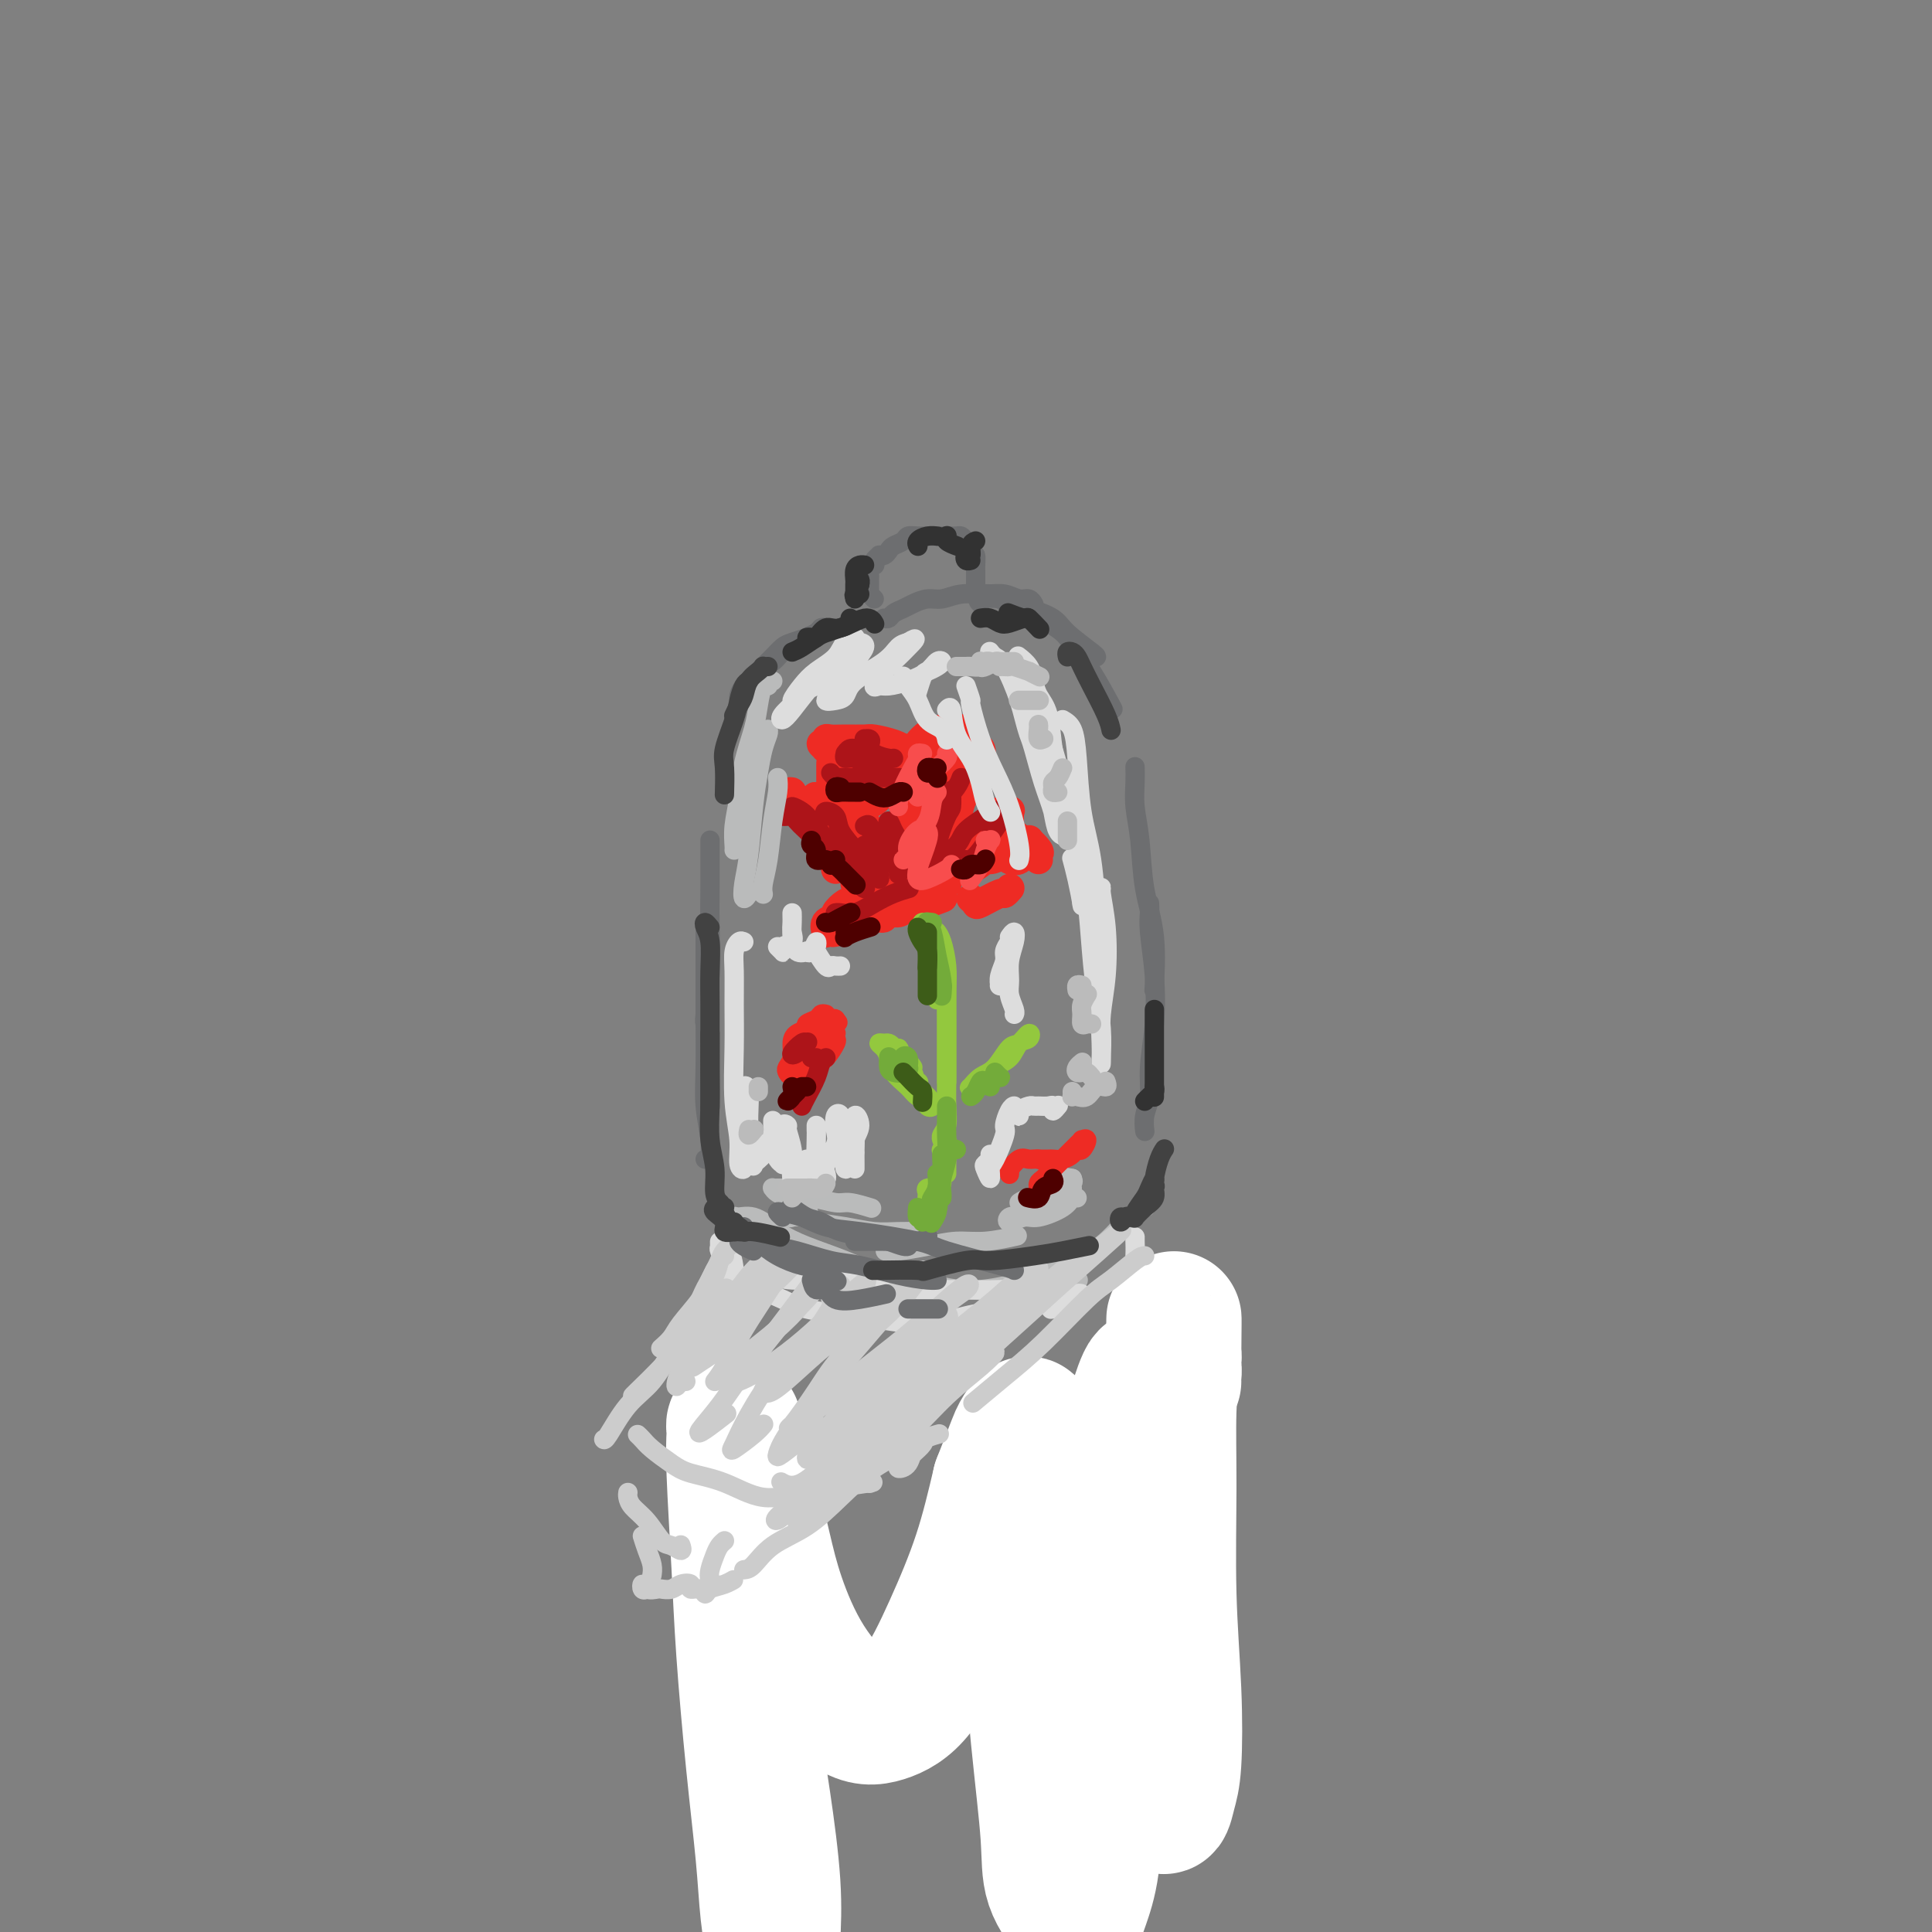 <svg viewBox='0 0 400 400' version='1.1' xmlns='http://www.w3.org/2000/svg' xmlns:xlink='http://www.w3.org/1999/xlink'><rect x="0" y="0" width="400" height="400" fill="#808080" stroke="none"/><g fill='none' stroke='rgb(238,43,36)' stroke-width='6' stroke-linecap='round' stroke-linejoin='round'><path d='M163,164c0.440,-0.097 0.880,-0.194 1,0c0.120,0.194 -0.082,0.679 0,1c0.082,0.321 0.446,0.479 1,1c0.554,0.521 1.297,1.404 2,2c0.703,0.596 1.365,0.906 2,2c0.635,1.094 1.242,2.973 2,4c0.758,1.027 1.667,1.203 2,2c0.333,0.797 0.090,2.215 0,3c-0.090,0.785 -0.026,0.939 0,1c0.026,0.061 0.013,0.031 0,0'/><path d='M169,166c0.048,-0.408 0.096,-0.816 0,-1c-0.096,-0.184 -0.334,-0.145 0,0c0.334,0.145 1.242,0.394 2,1c0.758,0.606 1.366,1.567 2,3c0.634,1.433 1.294,3.337 2,5c0.706,1.663 1.457,3.085 2,4c0.543,0.915 0.877,1.323 1,2c0.123,0.677 0.035,1.622 0,2c-0.035,0.378 -0.018,0.189 0,0'/><path d='M173,163c0.748,0.507 1.497,1.014 2,2c0.503,0.986 0.762,2.450 1,4c0.238,1.550 0.456,3.186 1,5c0.544,1.814 1.414,3.806 2,5c0.586,1.194 0.889,1.591 1,2c0.111,0.409 0.032,0.831 0,1c-0.032,0.169 -0.016,0.084 0,0'/><path d='M179,170c0.447,0.728 0.894,1.456 1,2c0.106,0.544 -0.129,0.903 0,2c0.129,1.097 0.622,2.933 1,4c0.378,1.067 0.640,1.364 1,2c0.360,0.636 0.817,1.610 1,2c0.183,0.390 0.091,0.195 0,0'/><path d='M185,183c0.424,-0.043 0.848,-0.087 1,0c0.152,0.087 0.031,0.303 0,0c-0.031,-0.303 0.028,-1.125 0,-2c-0.028,-0.875 -0.144,-1.804 0,-3c0.144,-1.196 0.546,-2.657 1,-4c0.454,-1.343 0.960,-2.566 1,-4c0.040,-1.434 -0.384,-3.080 0,-4c0.384,-0.920 1.577,-1.114 2,-1c0.423,0.114 0.075,0.534 0,1c-0.075,0.466 0.124,0.976 0,2c-0.124,1.024 -0.571,2.563 -1,4c-0.429,1.437 -0.839,2.772 -1,4c-0.161,1.228 -0.071,2.349 0,3c0.071,0.651 0.124,0.833 0,1c-0.124,0.167 -0.426,0.321 0,0c0.426,-0.321 1.578,-1.117 2,-2c0.422,-0.883 0.114,-1.853 0,-3c-0.114,-1.147 -0.032,-2.471 0,-3c0.032,-0.529 0.016,-0.265 0,0'/><path d='M194,164c0.083,1.329 0.166,2.658 0,4c-0.166,1.342 -0.582,2.697 -1,4c-0.418,1.303 -0.837,2.555 -1,4c-0.163,1.445 -0.068,3.083 0,4c0.068,0.917 0.111,1.114 0,1c-0.111,-0.114 -0.377,-0.540 0,-1c0.377,-0.460 1.395,-0.955 2,-2c0.605,-1.045 0.796,-2.640 1,-4c0.204,-1.360 0.422,-2.486 1,-4c0.578,-1.514 1.517,-3.416 2,-5c0.483,-1.584 0.508,-2.849 1,-4c0.492,-1.151 1.449,-2.188 2,-3c0.551,-0.812 0.696,-1.401 1,-2c0.304,-0.599 0.768,-1.210 1,-1c0.232,0.210 0.232,1.239 0,2c-0.232,0.761 -0.696,1.252 -1,2c-0.304,0.748 -0.449,1.751 -1,3c-0.551,1.249 -1.508,2.744 -2,4c-0.492,1.256 -0.520,2.272 -1,4c-0.480,1.728 -1.412,4.167 -2,6c-0.588,1.833 -0.833,3.058 -1,4c-0.167,0.942 -0.255,1.600 0,2c0.255,0.400 0.852,0.540 1,0c0.148,-0.540 -0.152,-1.761 0,-3c0.152,-1.239 0.758,-2.497 1,-3c0.242,-0.503 0.121,-0.252 0,0'/><path d='M172,164c-0.000,-0.259 -0.000,-0.518 0,-1c0.000,-0.482 0.000,-1.186 0,-2c-0.000,-0.814 -0.001,-1.738 0,-2c0.001,-0.262 0.004,0.137 0,0c-0.004,-0.137 -0.016,-0.811 0,-1c0.016,-0.189 0.059,0.107 1,0c0.941,-0.107 2.782,-0.617 4,-1c1.218,-0.383 1.815,-0.638 3,-1c1.185,-0.362 2.958,-0.829 4,-1c1.042,-0.171 1.351,-0.046 2,0c0.649,0.046 1.636,0.012 2,0c0.364,-0.012 0.104,-0.004 0,0c-0.104,0.004 -0.052,0.002 0,0'/><path d='M177,158c-0.292,-0.029 -0.583,-0.058 -1,0c-0.417,0.058 -0.959,0.204 -1,0c-0.041,-0.204 0.421,-0.757 1,-1c0.579,-0.243 1.276,-0.174 2,0c0.724,0.174 1.476,0.453 3,0c1.524,-0.453 3.819,-1.639 5,-2c1.181,-0.361 1.246,0.104 2,0c0.754,-0.104 2.196,-0.775 3,-1c0.804,-0.225 0.968,-0.004 1,0c0.032,0.004 -0.069,-0.209 0,0c0.069,0.209 0.307,0.839 0,1c-0.307,0.161 -1.160,-0.149 -2,0c-0.840,0.149 -1.669,0.757 -2,1c-0.331,0.243 -0.166,0.122 0,0'/><path d='M179,159c-0.785,-0.114 -1.569,-0.229 -2,0c-0.431,0.229 -0.508,0.801 -1,1c-0.492,0.199 -1.398,0.026 -2,0c-0.602,-0.026 -0.901,0.094 -1,0c-0.099,-0.094 0.003,-0.402 0,-1c-0.003,-0.598 -0.111,-1.485 0,-2c0.111,-0.515 0.440,-0.659 0,-1c-0.440,-0.341 -1.649,-0.880 -2,-1c-0.351,-0.120 0.156,0.178 0,0c-0.156,-0.178 -0.977,-0.832 -1,-1c-0.023,-0.168 0.750,0.151 1,0c0.250,-0.151 -0.024,-0.773 0,-1c0.024,-0.227 0.345,-0.058 1,0c0.655,0.058 1.643,0.005 3,0c1.357,-0.005 3.082,0.037 4,0c0.918,-0.037 1.031,-0.154 2,0c0.969,0.154 2.796,0.577 4,1c1.204,0.423 1.786,0.845 2,1c0.214,0.155 0.061,0.044 0,0c-0.061,-0.044 -0.031,-0.022 0,0'/><path d='M182,164c-0.292,-0.215 -0.585,-0.430 -1,0c-0.415,0.430 -0.953,1.504 -1,2c-0.047,0.496 0.396,0.414 1,0c0.604,-0.414 1.369,-1.161 2,-2c0.631,-0.839 1.129,-1.770 2,-3c0.871,-1.230 2.115,-2.757 3,-4c0.885,-1.243 1.411,-2.201 2,-3c0.589,-0.799 1.240,-1.440 2,-2c0.760,-0.560 1.630,-1.039 2,-1c0.370,0.039 0.241,0.595 0,1c-0.241,0.405 -0.594,0.657 -1,2c-0.406,1.343 -0.866,3.776 -1,5c-0.134,1.224 0.059,1.238 0,2c-0.059,0.762 -0.369,2.270 0,3c0.369,0.730 1.419,0.680 2,0c0.581,-0.680 0.695,-1.991 1,-3c0.305,-1.009 0.801,-1.717 1,-2c0.199,-0.283 0.099,-0.142 0,0'/><path d='M199,151c0.421,-0.134 0.841,-0.268 1,0c0.159,0.268 0.055,0.937 0,2c-0.055,1.063 -0.061,2.519 0,4c0.061,1.481 0.187,2.985 0,4c-0.187,1.015 -0.689,1.540 -1,2c-0.311,0.460 -0.430,0.855 -1,1c-0.570,0.145 -1.591,0.042 -2,0c-0.409,-0.042 -0.204,-0.021 0,0'/><path d='M177,183c0.688,-0.105 1.375,-0.210 2,0c0.625,0.210 1.187,0.736 2,1c0.813,0.264 1.878,0.267 3,0c1.122,-0.267 2.302,-0.803 3,-1c0.698,-0.197 0.914,-0.056 1,0c0.086,0.056 0.043,0.028 0,0'/><path d='M189,185c0.251,0.398 0.502,0.797 1,1c0.498,0.203 1.244,0.212 2,0c0.756,-0.212 1.522,-0.644 2,-1c0.478,-0.356 0.667,-0.634 1,-1c0.333,-0.366 0.809,-0.819 1,-1c0.191,-0.181 0.095,-0.091 0,0'/><path d='M208,174c-0.481,0.231 -0.961,0.462 -1,1c-0.039,0.538 0.364,1.384 0,2c-0.364,0.616 -1.495,1.002 -2,1c-0.505,-0.002 -0.383,-0.392 -1,0c-0.617,0.392 -1.974,1.567 -3,2c-1.026,0.433 -1.722,0.124 -2,0c-0.278,-0.124 -0.139,-0.062 0,0'/><path d='M176,187c-0.180,-0.200 -0.359,-0.400 -1,0c-0.641,0.400 -1.742,1.400 -2,2c-0.258,0.600 0.327,0.802 0,1c-0.327,0.198 -1.565,0.394 -2,1c-0.435,0.606 -0.068,1.624 0,2c0.068,0.376 -0.161,0.112 0,0c0.161,-0.112 0.714,-0.072 1,0c0.286,0.072 0.304,0.177 1,0c0.696,-0.177 2.071,-0.635 3,-1c0.929,-0.365 1.414,-0.638 2,-1c0.586,-0.362 1.274,-0.814 2,-1c0.726,-0.186 1.491,-0.105 2,0c0.509,0.105 0.761,0.236 1,0c0.239,-0.236 0.464,-0.837 1,-1c0.536,-0.163 1.384,0.114 2,0c0.616,-0.114 1.000,-0.618 2,-1c1.000,-0.382 2.615,-0.641 4,-1c1.385,-0.359 2.538,-0.817 3,-1c0.462,-0.183 0.231,-0.092 0,0'/><path d='M201,186c0.425,0.360 0.850,0.720 1,1c0.150,0.280 0.026,0.482 1,0c0.974,-0.482 3.045,-1.646 4,-2c0.955,-0.354 0.792,0.101 1,0c0.208,-0.101 0.787,-0.758 1,-1c0.213,-0.242 0.061,-0.069 0,0c-0.061,0.069 -0.030,0.035 0,0'/><path d='M215,178c-0.059,-0.375 -0.118,-0.749 0,-1c0.118,-0.251 0.412,-0.378 0,-1c-0.412,-0.622 -1.529,-1.739 -2,-2c-0.471,-0.261 -0.295,0.333 -1,0c-0.705,-0.333 -2.290,-1.595 -3,-2c-0.710,-0.405 -0.544,0.045 -1,0c-0.456,-0.045 -1.534,-0.587 -2,-1c-0.466,-0.413 -0.321,-0.698 0,-1c0.321,-0.302 0.817,-0.620 1,-1c0.183,-0.380 0.052,-0.823 0,-1c-0.052,-0.177 -0.026,-0.089 0,0'/><path d='M207,168c-0.225,0.670 -0.451,1.340 -1,2c-0.549,0.660 -1.422,1.309 -2,2c-0.578,0.691 -0.861,1.423 -1,2c-0.139,0.577 -0.135,0.998 0,1c0.135,0.002 0.400,-0.417 1,-1c0.600,-0.583 1.534,-1.332 2,-2c0.466,-0.668 0.465,-1.255 1,-2c0.535,-0.745 1.608,-1.648 2,-2c0.392,-0.352 0.105,-0.154 0,0c-0.105,0.154 -0.028,0.265 0,1c0.028,0.735 0.006,2.095 0,3c-0.006,0.905 0.005,1.354 0,2c-0.005,0.646 -0.027,1.488 0,2c0.027,0.512 0.102,0.694 0,1c-0.102,0.306 -0.381,0.737 0,1c0.381,0.263 1.423,0.358 2,0c0.577,-0.358 0.691,-1.168 1,-2c0.309,-0.832 0.815,-1.687 1,-2c0.185,-0.313 0.050,-0.084 0,0c-0.050,0.084 -0.014,0.024 0,0c0.014,-0.024 0.007,-0.012 0,0'/></g>
<g fill='none' stroke='rgb(147,200,62)' stroke-width='4' stroke-linecap='round' stroke-linejoin='round'><path d='M192,193c-0.431,0.071 -0.862,0.142 -1,0c-0.138,-0.142 0.018,-0.497 0,-1c-0.018,-0.503 -0.211,-1.153 0,-1c0.211,0.153 0.827,1.109 1,2c0.173,0.891 -0.097,1.716 0,3c0.097,1.284 0.562,3.027 1,4c0.438,0.973 0.849,1.175 1,2c0.151,0.825 0.040,2.273 0,3c-0.040,0.727 -0.011,0.734 0,1c0.011,0.266 0.003,0.790 0,1c-0.003,0.210 -0.002,0.105 0,0'/><path d='M194,193c-0.083,-0.105 -0.166,-0.211 0,0c0.166,0.211 0.580,0.737 1,2c0.420,1.263 0.845,3.262 1,5c0.155,1.738 0.042,3.215 0,5c-0.042,1.785 -0.011,3.880 0,6c0.011,2.120 0.003,4.267 0,6c-0.003,1.733 -0.001,3.052 0,4c0.001,0.948 0.000,1.524 0,2c-0.000,0.476 -0.000,0.850 0,1c0.000,0.150 0.000,0.075 0,0'/><path d='M196,202c0.000,-0.109 0.000,-0.218 0,0c-0.000,0.218 -0.000,0.764 0,2c0.000,1.236 0.001,3.164 0,5c-0.001,1.836 -0.004,3.581 0,6c0.004,2.419 0.015,5.514 0,8c-0.015,2.486 -0.057,4.365 0,6c0.057,1.635 0.211,3.026 0,4c-0.211,0.974 -0.788,1.532 -1,2c-0.212,0.468 -0.061,0.848 0,1c0.061,0.152 0.030,0.076 0,0'/><path d='M196,236c-0.030,-0.083 -0.060,-0.167 0,0c0.060,0.167 0.208,0.583 0,1c-0.208,0.417 -0.774,0.833 -1,1c-0.226,0.167 -0.113,0.083 0,0'/><path d='M189,221c-0.220,-0.362 -0.440,-0.724 -1,-1c-0.560,-0.276 -1.461,-0.467 -2,-1c-0.539,-0.533 -0.716,-1.408 -1,-2c-0.284,-0.592 -0.675,-0.899 -1,-1c-0.325,-0.101 -0.583,0.006 -1,0c-0.417,-0.006 -0.992,-0.125 -1,0c-0.008,0.125 0.549,0.496 1,1c0.451,0.504 0.794,1.143 1,2c0.206,0.857 0.275,1.932 1,3c0.725,1.068 2.108,2.130 3,3c0.892,0.870 1.295,1.547 2,2c0.705,0.453 1.713,0.680 2,1c0.287,0.320 -0.146,0.732 0,1c0.146,0.268 0.870,0.392 1,0c0.130,-0.392 -0.333,-1.302 -1,-2c-0.667,-0.698 -1.539,-1.186 -2,-2c-0.461,-0.814 -0.513,-1.953 -1,-3c-0.487,-1.047 -1.411,-2.001 -2,-3c-0.589,-0.999 -0.844,-2.043 -1,-2c-0.156,0.043 -0.213,1.175 0,2c0.213,0.825 0.696,1.345 1,2c0.304,0.655 0.428,1.446 1,2c0.572,0.554 1.592,0.873 2,1c0.408,0.127 0.204,0.064 0,0'/><path d='M204,223c0.388,0.189 0.777,0.378 1,0c0.223,-0.378 0.282,-1.322 1,-2c0.718,-0.678 2.095,-1.088 3,-2c0.905,-0.912 1.337,-2.325 2,-3c0.663,-0.675 1.556,-0.612 2,-1c0.444,-0.388 0.439,-1.226 0,-1c-0.439,0.226 -1.312,1.518 -2,2c-0.688,0.482 -1.191,0.154 -2,1c-0.809,0.846 -1.924,2.865 -3,4c-1.076,1.135 -2.114,1.387 -3,2c-0.886,0.613 -1.621,1.586 -2,2c-0.379,0.414 -0.403,0.268 0,0c0.403,-0.268 1.232,-0.660 2,-1c0.768,-0.340 1.476,-0.630 2,-1c0.524,-0.370 0.864,-0.820 1,-1c0.136,-0.180 0.068,-0.090 0,0'/><path d='M196,240c0.000,-0.083 0.000,-0.167 0,0c0.000,0.167 0.000,0.584 0,1c0.000,0.416 0.000,0.830 0,1c0.000,0.170 0.000,0.097 0,0c0.000,-0.097 0.000,-0.218 0,0c0.000,0.218 0.000,0.777 0,1c0.000,0.223 0.000,0.112 0,0'/><path d='M195,245c-0.341,0.202 -0.682,0.404 -1,1c-0.318,0.596 -0.614,1.585 -1,2c-0.386,0.415 -0.863,0.255 -1,0c-0.137,-0.255 0.066,-0.604 0,-1c-0.066,-0.396 -0.402,-0.837 0,-1c0.402,-0.163 1.544,-0.046 2,0c0.456,0.046 0.228,0.023 0,0'/><path d='M194,246c-0.038,-0.085 -0.077,-0.169 0,0c0.077,0.169 0.269,0.592 0,1c-0.269,0.408 -1.000,0.803 -1,1c0.000,0.197 0.732,0.197 1,0c0.268,-0.197 0.072,-0.592 0,-1c-0.072,-0.408 -0.021,-0.831 0,-1c0.021,-0.169 0.010,-0.085 0,0'/></g>
<g fill='none' stroke='rgb(186,187,187)' stroke-width='4' stroke-linecap='round' stroke-linejoin='round'><path d='M167,246c0.257,-0.000 0.513,-0.001 0,0c-0.513,0.001 -1.796,0.003 -3,0c-1.204,-0.003 -2.328,-0.011 -3,0c-0.672,0.011 -0.891,0.040 -1,0c-0.109,-0.040 -0.107,-0.150 0,0c0.107,0.150 0.319,0.561 1,1c0.681,0.439 1.829,0.906 3,1c1.171,0.094 2.363,-0.185 4,0c1.637,0.185 3.717,0.833 5,1c1.283,0.167 1.768,-0.147 3,0c1.232,0.147 3.209,0.756 4,1c0.791,0.244 0.395,0.122 0,0'/><path d='M167,251c0.327,-0.111 0.655,-0.223 0,0c-0.655,0.223 -2.291,0.780 -3,1c-0.709,0.220 -0.490,0.101 0,0c0.490,-0.101 1.253,-0.185 2,0c0.747,0.185 1.479,0.638 3,1c1.521,0.362 3.830,0.633 6,1c2.170,0.367 4.200,0.830 6,1c1.800,0.170 3.369,0.046 5,0c1.631,-0.046 3.323,-0.013 4,0c0.677,0.013 0.338,0.007 0,0'/><path d='M184,259c-0.514,0.006 -1.027,0.012 -1,0c0.027,-0.012 0.595,-0.041 1,0c0.405,0.041 0.649,0.151 2,0c1.351,-0.151 3.810,-0.562 6,-1c2.190,-0.438 4.113,-0.901 6,-1c1.887,-0.099 3.739,0.166 6,0c2.261,-0.166 4.932,-0.762 6,-1c1.068,-0.238 0.534,-0.119 0,0'/><path d='M211,252c-0.769,-0.147 -1.538,-0.294 -2,0c-0.462,0.294 -0.619,1.027 0,1c0.619,-0.027 2.012,-0.816 3,-1c0.988,-0.184 1.571,0.238 3,0c1.429,-0.238 3.703,-1.136 5,-2c1.297,-0.864 1.619,-1.694 2,-2c0.381,-0.306 0.823,-0.087 1,0c0.177,0.087 0.088,0.044 0,0'/><path d='M222,246c-1.085,0.316 -2.170,0.632 -3,1c-0.830,0.368 -1.406,0.790 -2,1c-0.594,0.210 -1.207,0.210 -1,0c0.207,-0.210 1.232,-0.631 2,-1c0.768,-0.369 1.278,-0.687 2,-1c0.722,-0.313 1.656,-0.623 2,-1c0.344,-0.377 0.098,-0.822 0,-1c-0.098,-0.178 -0.049,-0.089 0,0'/><path d='M222,244c-0.754,-0.174 -1.509,-0.348 -2,0c-0.491,0.348 -0.719,1.217 -2,2c-1.281,0.783 -3.614,1.480 -5,2c-1.386,0.520 -1.825,0.863 -2,1c-0.175,0.137 -0.088,0.069 0,0'/></g>
<g fill='none' stroke='rgb(238,43,36)' stroke-width='4' stroke-linecap='round' stroke-linejoin='round'><path d='M171,210c-0.374,-0.090 -0.748,-0.179 -1,0c-0.252,0.179 -0.383,0.627 -1,1c-0.617,0.373 -1.719,0.670 -2,1c-0.281,0.330 0.261,0.694 0,1c-0.261,0.306 -1.324,0.554 -2,1c-0.676,0.446 -0.964,1.089 -1,2c-0.036,0.911 0.179,2.088 0,3c-0.179,0.912 -0.754,1.558 -1,2c-0.246,0.442 -0.165,0.679 0,1c0.165,0.321 0.414,0.726 1,1c0.586,0.274 1.509,0.417 2,0c0.491,-0.417 0.548,-1.393 1,-2c0.452,-0.607 1.298,-0.846 2,-1c0.702,-0.154 1.261,-0.223 2,-1c0.739,-0.777 1.659,-2.260 2,-3c0.341,-0.740 0.103,-0.736 0,-1c-0.103,-0.264 -0.072,-0.796 0,-1c0.072,-0.204 0.184,-0.081 0,0c-0.184,0.081 -0.665,0.121 -1,0c-0.335,-0.121 -0.525,-0.401 -1,0c-0.475,0.401 -1.234,1.483 -2,2c-0.766,0.517 -1.538,0.468 -2,1c-0.462,0.532 -0.616,1.643 -1,2c-0.384,0.357 -1.000,-0.040 -1,0c0.000,0.040 0.616,0.519 1,0c0.384,-0.519 0.537,-2.035 1,-3c0.463,-0.965 1.234,-1.380 2,-2c0.766,-0.620 1.525,-1.444 2,-2c0.475,-0.556 0.666,-0.842 1,-1c0.334,-0.158 0.810,-0.188 1,0c0.190,0.188 0.095,0.594 0,1'/><path d='M173,212c0.933,-0.622 0.267,-0.178 0,0c-0.267,0.178 -0.133,0.089 0,0'/><path d='M215,240c0.778,0.006 1.557,0.011 2,0c0.443,-0.011 0.552,-0.039 1,0c0.448,0.039 1.235,0.147 2,0c0.765,-0.147 1.507,-0.547 2,-1c0.493,-0.453 0.735,-0.959 1,-1c0.265,-0.041 0.551,0.385 1,0c0.449,-0.385 1.060,-1.579 1,-2c-0.060,-0.421 -0.793,-0.068 -1,0c-0.207,0.068 0.110,-0.148 0,0c-0.110,0.148 -0.649,0.659 -1,1c-0.351,0.341 -0.515,0.511 -1,1c-0.485,0.489 -1.293,1.299 -2,2c-0.707,0.701 -1.315,1.295 -2,2c-0.685,0.705 -1.449,1.521 -2,2c-0.551,0.479 -0.890,0.622 -1,1c-0.110,0.378 0.009,0.991 0,1c-0.009,0.009 -0.147,-0.585 0,-1c0.147,-0.415 0.578,-0.650 1,-1c0.422,-0.350 0.835,-0.814 1,-1c0.165,-0.186 0.083,-0.093 0,0'/><path d='M217,241c-0.663,-0.439 -1.326,-0.879 -2,-1c-0.674,-0.121 -1.357,0.076 -2,0c-0.643,-0.076 -1.244,-0.427 -2,0c-0.756,0.427 -1.667,1.630 -2,2c-0.333,0.370 -0.090,-0.093 0,0c0.090,0.093 0.026,0.741 0,1c-0.026,0.259 -0.013,0.130 0,0'/></g>
<g fill='none' stroke='rgb(109,110,112)' stroke-width='4' stroke-linecap='round' stroke-linejoin='round'><path d='M156,141c0.357,-0.211 0.713,-0.423 1,-1c0.287,-0.577 0.503,-1.520 1,-2c0.497,-0.480 1.274,-0.495 2,-1c0.726,-0.505 1.399,-1.498 2,-2c0.601,-0.502 1.128,-0.513 2,-1c0.872,-0.487 2.089,-1.450 3,-2c0.911,-0.550 1.514,-0.687 2,-1c0.486,-0.313 0.853,-0.804 1,-1c0.147,-0.196 0.073,-0.098 0,0'/><path d='M171,130c-0.376,-0.081 -0.751,-0.162 -1,0c-0.249,0.162 -0.370,0.567 -1,1c-0.630,0.433 -1.768,0.892 -2,1c-0.232,0.108 0.443,-0.137 0,0c-0.443,0.137 -2.005,0.656 -3,1c-0.995,0.344 -1.422,0.515 -2,1c-0.578,0.485 -1.307,1.285 -2,2c-0.693,0.715 -1.348,1.344 -2,2c-0.652,0.656 -1.299,1.339 -2,2c-0.701,0.661 -1.456,1.301 -2,2c-0.544,0.699 -0.877,1.457 -1,2c-0.123,0.543 -0.035,0.869 0,1c0.035,0.131 0.018,0.065 0,0'/><path d='M147,174c-0.000,-0.048 -0.000,-0.096 0,0c0.000,0.096 0.001,0.336 0,1c-0.001,0.664 -0.004,1.754 0,3c0.004,1.246 0.015,2.649 0,5c-0.015,2.351 -0.057,5.649 0,9c0.057,3.351 0.211,6.754 0,10c-0.211,3.246 -0.788,6.336 -1,8c-0.212,1.664 -0.061,1.904 0,2c0.061,0.096 0.030,0.048 0,0'/><path d='M146,193c-0.001,1.187 -0.001,2.373 0,4c0.001,1.627 0.004,3.694 0,6c-0.004,2.306 -0.015,4.850 0,8c0.015,3.150 0.058,6.907 0,10c-0.058,3.093 -0.215,5.522 0,8c0.215,2.478 0.804,5.004 1,7c0.196,1.996 0.001,3.463 0,4c-0.001,0.537 0.192,0.145 0,0c-0.192,-0.145 -0.769,-0.041 -1,0c-0.231,0.041 -0.115,0.021 0,0'/><path d='M183,128c0.359,0.089 0.718,0.177 1,0c0.282,-0.177 0.487,-0.621 1,-1c0.513,-0.379 1.336,-0.694 2,-1c0.664,-0.306 1.170,-0.604 2,-1c0.830,-0.396 1.982,-0.892 3,-1c1.018,-0.108 1.900,0.171 3,0c1.100,-0.171 2.417,-0.793 4,-1c1.583,-0.207 3.433,0.001 5,0c1.567,-0.001 2.851,-0.210 4,0c1.149,0.210 2.164,0.840 3,1c0.836,0.160 1.494,-0.149 2,0c0.506,0.149 0.859,0.757 1,1c0.141,0.243 0.071,0.122 0,0'/><path d='M203,125c-0.415,-0.397 -0.830,-0.794 0,-1c0.830,-0.206 2.905,-0.219 4,0c1.095,0.219 1.211,0.672 2,1c0.789,0.328 2.250,0.533 4,1c1.750,0.467 3.789,1.197 5,2c1.211,0.803 1.593,1.679 3,3c1.407,1.321 3.840,3.086 5,4c1.160,0.914 1.046,0.975 1,1c-0.046,0.025 -0.023,0.012 0,0'/><path d='M203,123c-0.192,0.017 -0.384,0.034 0,0c0.384,-0.034 1.345,-0.121 2,0c0.655,0.121 1.004,0.448 2,1c0.996,0.552 2.638,1.329 4,2c1.362,0.671 2.443,1.235 4,2c1.557,0.765 3.591,1.730 5,3c1.409,1.270 2.192,2.846 3,4c0.808,1.154 1.641,1.888 3,4c1.359,2.112 3.246,5.604 4,7c0.754,1.396 0.377,0.698 0,0'/><path d='M235,159c-0.007,-0.227 -0.014,-0.455 0,0c0.014,0.455 0.050,1.592 0,3c-0.050,1.408 -0.185,3.086 0,5c0.185,1.914 0.690,4.063 1,7c0.310,2.938 0.423,6.664 1,10c0.577,3.336 1.617,6.283 2,10c0.383,3.717 0.109,8.205 0,10c-0.109,1.795 -0.055,0.898 0,0'/><path d='M238,187c0.028,0.601 0.056,1.201 0,2c-0.056,0.799 -0.196,1.795 0,4c0.196,2.205 0.728,5.618 1,9c0.272,3.382 0.283,6.731 0,10c-0.283,3.269 -0.860,6.456 -1,9c-0.140,2.544 0.158,4.445 0,6c-0.158,1.555 -0.773,2.765 -1,4c-0.227,1.235 -0.065,2.496 0,3c0.065,0.504 0.032,0.252 0,0'/><path d='M164,250c0.072,0.056 0.145,0.113 0,0c-0.145,-0.113 -0.507,-0.395 0,0c0.507,0.395 1.881,1.468 3,2c1.119,0.532 1.981,0.525 3,1c1.019,0.475 2.196,1.434 4,2c1.804,0.566 4.235,0.740 6,1c1.765,0.260 2.865,0.606 4,1c1.135,0.394 2.306,0.837 3,1c0.694,0.163 0.913,0.047 1,0c0.087,-0.047 0.044,-0.023 0,0'/><path d='M177,257c0.417,-0.002 0.833,-0.004 1,0c0.167,0.004 0.083,0.015 1,0c0.917,-0.015 2.833,-0.056 5,0c2.167,0.056 4.583,0.207 6,0c1.417,-0.207 1.833,-0.774 2,-1c0.167,-0.226 0.083,-0.113 0,0'/><path d='M181,124c-0.423,-0.444 -0.845,-0.889 -1,-1c-0.155,-0.111 -0.042,0.111 0,0c0.042,-0.111 0.011,-0.555 0,-1c-0.011,-0.445 -0.004,-0.893 0,-1c0.004,-0.107 0.005,0.125 0,0c-0.005,-0.125 -0.015,-0.607 0,-1c0.015,-0.393 0.056,-0.697 0,-1c-0.056,-0.303 -0.207,-0.607 0,-1c0.207,-0.393 0.773,-0.876 1,-1c0.227,-0.124 0.116,0.111 0,0c-0.116,-0.111 -0.238,-0.569 0,-1c0.238,-0.431 0.836,-0.837 1,-1c0.164,-0.163 -0.107,-0.085 0,0c0.107,0.085 0.591,0.177 1,0c0.409,-0.177 0.742,-0.622 1,-1c0.258,-0.378 0.441,-0.690 1,-1c0.559,-0.310 1.493,-0.619 2,-1c0.507,-0.381 0.587,-0.834 1,-1c0.413,-0.166 1.157,-0.044 2,0c0.843,0.044 1.783,0.012 2,0c0.217,-0.012 -0.289,-0.003 0,0c0.289,0.003 1.373,0.000 2,0c0.627,-0.000 0.798,0.003 1,0c0.202,-0.003 0.436,-0.011 1,0c0.564,0.011 1.458,0.040 2,0c0.542,-0.040 0.734,-0.149 1,0c0.266,0.149 0.607,0.555 1,1c0.393,0.445 0.836,0.927 1,1c0.164,0.073 0.047,-0.265 0,0c-0.047,0.265 -0.023,1.132 0,2'/><path d='M201,115c0.691,0.512 0.917,-0.209 1,0c0.083,0.209 0.022,1.349 0,2c-0.022,0.651 -0.006,0.814 0,1c0.006,0.186 0.002,0.396 0,1c-0.002,0.604 -0.000,1.601 0,2c0.000,0.399 0.000,0.199 0,0'/></g>
<g fill='none' stroke='rgb(186,187,187)' stroke-width='4' stroke-linecap='round' stroke-linejoin='round'><path d='M152,253c-0.008,-0.399 -0.016,-0.798 0,-1c0.016,-0.202 0.055,-0.207 0,0c-0.055,0.207 -0.203,0.624 0,1c0.203,0.376 0.759,0.709 1,1c0.241,0.291 0.167,0.540 1,1c0.833,0.460 2.571,1.131 4,2c1.429,0.869 2.548,1.935 4,3c1.452,1.065 3.237,2.128 5,3c1.763,0.872 3.506,1.554 5,2c1.494,0.446 2.741,0.656 4,1c1.259,0.344 2.531,0.823 3,1c0.469,0.177 0.134,0.050 0,0c-0.134,-0.050 -0.067,-0.025 0,0'/><path d='M151,252c-0.386,0.149 -0.772,0.297 -1,0c-0.228,-0.297 -0.297,-1.041 0,-1c0.297,0.041 0.962,0.867 2,1c1.038,0.133 2.450,-0.428 4,0c1.550,0.428 3.240,1.844 5,3c1.760,1.156 3.591,2.050 6,3c2.409,0.950 5.397,1.954 8,3c2.603,1.046 4.821,2.134 8,3c3.179,0.866 7.319,1.510 10,2c2.681,0.490 3.903,0.825 6,1c2.097,0.175 5.070,0.191 8,0c2.930,-0.191 5.816,-0.587 8,-1c2.184,-0.413 3.665,-0.842 5,-1c1.335,-0.158 2.524,-0.045 3,0c0.476,0.045 0.238,0.023 0,0'/><path d='M192,267c0.065,0.000 0.129,0.001 0,0c-0.129,-0.001 -0.452,-0.003 0,0c0.452,0.003 1.679,0.009 3,0c1.321,-0.009 2.736,-0.035 4,0c1.264,0.035 2.378,0.132 4,0c1.622,-0.132 3.753,-0.493 6,-1c2.247,-0.507 4.609,-1.159 7,-2c2.391,-0.841 4.809,-1.872 7,-3c2.191,-1.128 4.154,-2.354 6,-4c1.846,-1.646 3.574,-3.712 5,-5c1.426,-1.288 2.550,-1.796 3,-2c0.450,-0.204 0.225,-0.102 0,0'/></g>
<g fill='none' stroke='rgb(221,221,221)' stroke-width='4' stroke-linecap='round' stroke-linejoin='round'><path d='M149,258c-0.008,-0.518 -0.016,-1.035 0,-1c0.016,0.035 0.055,0.624 0,1c-0.055,0.376 -0.203,0.539 0,1c0.203,0.461 0.756,1.221 1,2c0.244,0.779 0.177,1.577 0,4c-0.177,2.423 -0.465,6.473 0,11c0.465,4.527 1.684,9.533 2,15c0.316,5.467 -0.269,11.395 0,17c0.269,5.605 1.393,10.888 2,17c0.607,6.112 0.699,13.053 1,18c0.301,4.947 0.813,7.900 1,11c0.187,3.100 0.050,6.346 0,9c-0.050,2.654 -0.014,4.714 0,6c0.014,1.286 0.004,1.796 0,2c-0.004,0.204 -0.002,0.102 0,0'/><path d='M152,257c-0.393,-0.177 -0.786,-0.353 -1,0c-0.214,0.353 -0.251,1.237 0,2c0.251,0.763 0.788,1.406 1,4c0.212,2.594 0.099,7.139 0,11c-0.099,3.861 -0.182,7.038 0,14c0.182,6.962 0.631,17.710 1,24c0.369,6.290 0.658,8.124 1,13c0.342,4.876 0.736,12.795 1,19c0.264,6.205 0.396,10.696 1,15c0.604,4.304 1.678,8.421 2,12c0.322,3.579 -0.110,6.619 0,9c0.110,2.381 0.760,4.103 1,5c0.240,0.897 0.068,0.971 0,1c-0.068,0.029 -0.034,0.015 0,0'/><path d='M235,257c0.000,0.149 0.000,0.297 0,0c-0.000,-0.297 -0.001,-1.041 0,-1c0.001,0.041 0.004,0.867 0,1c-0.004,0.133 -0.016,-0.426 0,0c0.016,0.426 0.061,1.836 0,3c-0.061,1.164 -0.226,2.082 0,4c0.226,1.918 0.845,4.835 1,9c0.155,4.165 -0.155,9.579 0,15c0.155,5.421 0.774,10.848 1,18c0.226,7.152 0.061,16.029 0,23c-0.061,6.971 -0.016,12.037 0,17c0.016,4.963 0.004,9.824 0,14c-0.004,4.176 -0.001,7.666 0,11c0.001,3.334 0.000,6.512 0,9c-0.000,2.488 -0.000,4.285 0,6c0.000,1.715 0.000,3.347 0,4c-0.000,0.653 -0.000,0.326 0,0'/><path d='M239,263c-0.000,0.601 -0.000,1.202 0,3c0.000,1.798 0.001,4.793 0,9c-0.001,4.207 -0.003,9.627 0,16c0.003,6.373 0.011,13.700 0,21c-0.011,7.300 -0.041,14.573 0,21c0.041,6.427 0.155,12.009 0,17c-0.155,4.991 -0.577,9.390 -1,13c-0.423,3.610 -0.845,6.432 -1,9c-0.155,2.568 -0.042,4.884 0,6c0.042,1.116 0.012,1.033 0,1c-0.012,-0.033 -0.006,-0.017 0,0'/><path d='M155,264c-0.078,0.471 -0.155,0.942 0,1c0.155,0.058 0.543,-0.297 1,0c0.457,0.297 0.984,1.245 2,2c1.016,0.755 2.522,1.318 4,2c1.478,0.682 2.926,1.482 5,2c2.074,0.518 4.772,0.753 7,1c2.228,0.247 3.985,0.504 7,1c3.015,0.496 7.286,1.229 11,1c3.714,-0.229 6.870,-1.422 10,-2c3.130,-0.578 6.232,-0.541 9,-1c2.768,-0.459 5.200,-1.415 7,-2c1.800,-0.585 2.969,-0.798 4,-1c1.031,-0.202 1.926,-0.394 2,0c0.074,0.394 -0.672,1.375 -2,2c-1.328,0.625 -3.236,0.893 -4,1c-0.764,0.107 -0.382,0.054 0,0'/><path d='M157,264c-0.269,-0.504 -0.539,-1.008 0,-1c0.539,0.008 1.886,0.528 3,1c1.114,0.472 1.996,0.897 4,1c2.004,0.103 5.131,-0.115 8,0c2.869,0.115 5.481,0.564 8,1c2.519,0.436 4.944,0.859 8,1c3.056,0.141 6.742,-0.001 10,0c3.258,0.001 6.089,0.144 9,0c2.911,-0.144 5.904,-0.575 8,-1c2.096,-0.425 3.295,-0.845 4,-1c0.705,-0.155 0.916,-0.044 1,0c0.084,0.044 0.042,0.022 0,0'/></g>
<g fill='none' stroke='rgb(173,20,25)' stroke-width='4' stroke-linecap='round' stroke-linejoin='round'><path d='M162,169c0.331,0.021 0.663,0.042 1,0c0.337,-0.042 0.681,-0.148 1,0c0.319,0.148 0.615,0.551 1,1c0.385,0.449 0.860,0.943 2,2c1.140,1.057 2.947,2.675 4,4c1.053,1.325 1.354,2.355 2,3c0.646,0.645 1.637,0.905 2,1c0.363,0.095 0.097,0.025 0,0c-0.097,-0.025 -0.026,-0.007 0,0c0.026,0.007 0.007,0.002 0,0c-0.007,-0.002 -0.004,-0.001 0,0'/><path d='M165,168c-0.608,-0.498 -1.216,-0.996 -1,-1c0.216,-0.004 1.254,0.488 2,1c0.746,0.512 1.198,1.046 2,2c0.802,0.954 1.953,2.328 3,4c1.047,1.672 1.991,3.640 3,5c1.009,1.360 2.082,2.111 3,3c0.918,0.889 1.679,1.917 2,2c0.321,0.083 0.201,-0.780 0,-1c-0.201,-0.220 -0.485,0.204 -1,0c-0.515,-0.204 -1.262,-1.034 -2,-2c-0.738,-0.966 -1.468,-2.068 -2,-3c-0.532,-0.932 -0.866,-1.695 -1,-2c-0.134,-0.305 -0.067,-0.153 0,0'/><path d='M171,169c-0.217,-0.472 -0.434,-0.944 0,-1c0.434,-0.056 1.520,0.303 2,1c0.480,0.697 0.353,1.732 1,3c0.647,1.268 2.069,2.769 3,4c0.931,1.231 1.371,2.191 2,3c0.629,0.809 1.448,1.468 2,2c0.552,0.532 0.838,0.938 1,1c0.162,0.062 0.201,-0.218 0,-1c-0.201,-0.782 -0.641,-2.065 -1,-3c-0.359,-0.935 -0.635,-1.521 -1,-2c-0.365,-0.479 -0.819,-0.851 -1,-1c-0.181,-0.149 -0.091,-0.074 0,0'/><path d='M179,171c0.384,-0.232 0.768,-0.464 1,0c0.232,0.464 0.312,1.625 1,3c0.688,1.375 1.984,2.965 3,4c1.016,1.035 1.751,1.517 2,2c0.249,0.483 0.010,0.968 0,1c-0.010,0.032 0.207,-0.389 0,-1c-0.207,-0.611 -0.837,-1.411 -1,-2c-0.163,-0.589 0.142,-0.965 0,-2c-0.142,-1.035 -0.732,-2.729 -1,-4c-0.268,-1.271 -0.215,-2.120 0,-2c0.215,0.120 0.594,1.209 1,2c0.406,0.791 0.841,1.284 1,2c0.159,0.716 0.043,1.654 0,2c-0.043,0.346 -0.012,0.099 0,0c0.012,-0.099 0.006,-0.049 0,0'/><path d='M172,160c0.353,0.423 0.705,0.845 1,1c0.295,0.155 0.531,0.041 1,0c0.469,-0.041 1.169,-0.011 2,0c0.831,0.011 1.792,0.003 3,0c1.208,-0.003 2.664,-0.001 4,0c1.336,0.001 2.552,0.000 3,0c0.448,-0.000 0.128,-0.000 0,0c-0.128,0.000 -0.064,0.000 0,0'/><path d='M183,160c-0.989,-0.187 -1.978,-0.375 -3,-1c-1.022,-0.625 -2.075,-1.688 -3,-2c-0.925,-0.312 -1.720,0.127 -2,0c-0.280,-0.127 -0.043,-0.822 0,-1c0.043,-0.178 -0.107,0.159 0,0c0.107,-0.159 0.470,-0.813 1,-1c0.530,-0.187 1.228,0.093 2,0c0.772,-0.093 1.617,-0.559 2,-1c0.383,-0.441 0.304,-0.858 0,-1c-0.304,-0.142 -0.831,-0.010 -1,0c-0.169,0.010 0.021,-0.102 0,0c-0.021,0.102 -0.254,0.420 0,1c0.254,0.580 0.996,1.424 2,2c1.004,0.576 2.270,0.886 3,1c0.730,0.114 0.923,0.033 1,0c0.077,-0.033 0.039,-0.016 0,0'/><path d='M199,161c-0.212,0.598 -0.425,1.196 -1,2c-0.575,0.804 -1.514,1.815 -2,3c-0.486,1.185 -0.519,2.546 -1,4c-0.481,1.454 -1.411,3.003 -2,4c-0.589,0.997 -0.837,1.444 -1,2c-0.163,0.556 -0.239,1.221 0,1c0.239,-0.221 0.795,-1.329 1,-2c0.205,-0.671 0.059,-0.906 0,-1c-0.059,-0.094 -0.029,-0.047 0,0'/><path d='M197,164c-0.013,-0.322 -0.027,-0.643 0,0c0.027,0.643 0.094,2.252 0,3c-0.094,0.748 -0.351,0.636 -1,2c-0.649,1.364 -1.691,4.203 -2,6c-0.309,1.797 0.114,2.552 0,3c-0.114,0.448 -0.764,0.590 0,0c0.764,-0.590 2.944,-1.911 4,-3c1.056,-1.089 0.988,-1.947 2,-3c1.012,-1.053 3.102,-2.302 4,-3c0.898,-0.698 0.603,-0.847 1,-1c0.397,-0.153 1.487,-0.310 2,0c0.513,0.310 0.449,1.088 0,2c-0.449,0.912 -1.283,1.957 -2,3c-0.717,1.043 -1.316,2.084 -2,3c-0.684,0.916 -1.453,1.708 -2,2c-0.547,0.292 -0.870,0.083 -1,0c-0.130,-0.083 -0.065,-0.042 0,0'/><path d='M173,189c-0.048,0.012 -0.096,0.025 0,0c0.096,-0.025 0.334,-0.087 1,0c0.666,0.087 1.758,0.325 3,0c1.242,-0.325 2.634,-1.211 4,-2c1.366,-0.789 2.706,-1.479 4,-2c1.294,-0.521 2.541,-0.871 3,-1c0.459,-0.129 0.131,-0.037 0,0c-0.131,0.037 -0.066,0.018 0,0'/><path d='M166,229c0.219,-0.475 0.437,-0.951 1,-2c0.563,-1.049 1.470,-2.673 2,-4c0.530,-1.327 0.681,-2.357 1,-3c0.319,-0.643 0.805,-0.898 1,-1c0.195,-0.102 0.097,-0.051 0,0'/></g>
<g fill='none' stroke='rgb(248,77,77)' stroke-width='4' stroke-linecap='round' stroke-linejoin='round'><path d='M191,156c-0.439,-0.079 -0.878,-0.158 -1,0c-0.122,0.158 0.072,0.554 0,1c-0.072,0.446 -0.412,0.943 -1,2c-0.588,1.057 -1.426,2.676 -2,4c-0.574,1.324 -0.886,2.355 -1,3c-0.114,0.645 -0.031,0.904 0,1c0.031,0.096 0.009,0.027 0,0c-0.009,-0.027 -0.004,-0.014 0,0'/><path d='M196,156c0.182,0.235 0.364,0.469 0,1c-0.364,0.531 -1.274,1.358 -2,2c-0.726,0.642 -1.267,1.100 -2,2c-0.733,0.900 -1.659,2.242 -2,3c-0.341,0.758 -0.097,0.931 0,1c0.097,0.069 0.049,0.035 0,0'/><path d='M194,164c-0.395,0.492 -0.790,0.984 -1,2c-0.210,1.016 -0.234,2.557 -1,4c-0.766,1.443 -2.273,2.788 -3,4c-0.727,1.212 -0.672,2.289 -1,3c-0.328,0.711 -1.037,1.054 -1,1c0.037,-0.054 0.820,-0.507 1,-1c0.180,-0.493 -0.242,-1.027 0,-2c0.242,-0.973 1.147,-2.385 2,-3c0.853,-0.615 1.653,-0.435 2,0c0.347,0.435 0.240,1.123 0,2c-0.240,0.877 -0.614,1.941 -1,3c-0.386,1.059 -0.783,2.112 -1,3c-0.217,0.888 -0.254,1.611 0,2c0.254,0.389 0.800,0.445 2,0c1.200,-0.445 3.054,-1.389 4,-2c0.946,-0.611 0.985,-0.889 1,-1c0.015,-0.111 0.008,-0.056 0,0'/><path d='M204,174c0.396,0.043 0.792,0.085 1,0c0.208,-0.085 0.227,-0.299 0,0c-0.227,0.299 -0.700,1.111 -1,2c-0.300,0.889 -0.427,1.855 -1,3c-0.573,1.145 -1.592,2.470 -2,3c-0.408,0.530 -0.204,0.265 0,0'/></g>
<g fill='none' stroke='rgb(115,171,58)' stroke-width='4' stroke-linecap='round' stroke-linejoin='round'><path d='M193,191c-0.439,-0.060 -0.879,-0.119 -1,0c-0.121,0.119 0.076,0.418 0,1c-0.076,0.582 -0.427,1.448 0,3c0.427,1.552 1.631,3.789 2,5c0.369,1.211 -0.097,1.397 0,2c0.097,0.603 0.757,1.624 1,2c0.243,0.376 0.069,0.107 0,0c-0.069,-0.107 -0.035,-0.054 0,0'/><path d='M192,191c-0.091,-0.109 -0.182,-0.218 0,0c0.182,0.218 0.637,0.763 1,2c0.363,1.237 0.633,3.167 1,5c0.367,1.833 0.829,3.571 1,5c0.171,1.429 0.049,2.551 0,3c-0.049,0.449 -0.024,0.224 0,0'/><path d='M196,229c-0.002,0.397 -0.004,0.795 0,1c0.004,0.205 0.015,0.219 0,1c-0.015,0.781 -0.057,2.329 0,4c0.057,1.671 0.211,3.463 0,5c-0.211,1.537 -0.789,2.818 -1,4c-0.211,1.182 -0.057,2.265 0,3c0.057,0.735 0.015,1.121 0,1c-0.015,-0.121 -0.004,-0.749 0,-1c0.004,-0.251 0.002,-0.126 0,0'/><path d='M195,239c-0.023,0.128 -0.046,0.256 0,1c0.046,0.744 0.160,2.103 0,3c-0.160,0.897 -0.593,1.333 -1,3c-0.407,1.667 -0.789,4.565 -1,6c-0.211,1.435 -0.253,1.405 0,1c0.253,-0.405 0.799,-1.186 1,-2c0.201,-0.814 0.057,-1.661 0,-2c-0.057,-0.339 -0.029,-0.169 0,0'/><path d='M184,219c-0.004,0.053 -0.009,0.106 0,0c0.009,-0.106 0.031,-0.373 0,0c-0.031,0.373 -0.114,1.384 0,2c0.114,0.616 0.424,0.838 1,1c0.576,0.162 1.418,0.266 2,0c0.582,-0.266 0.906,-0.901 1,-1c0.094,-0.099 -0.041,0.338 0,0c0.041,-0.338 0.258,-1.451 0,-2c-0.258,-0.549 -0.993,-0.532 -1,0c-0.007,0.532 0.712,1.581 1,2c0.288,0.419 0.144,0.210 0,0'/><path d='M206,222c0.401,0.417 0.802,0.834 1,1c0.198,0.166 0.194,0.080 0,0c-0.194,-0.080 -0.577,-0.153 -1,0c-0.423,0.153 -0.887,0.531 -1,1c-0.113,0.469 0.124,1.030 0,1c-0.124,-0.030 -0.608,-0.649 -1,-1c-0.392,-0.351 -0.693,-0.434 -1,0c-0.307,0.434 -0.621,1.386 -1,2c-0.379,0.614 -0.823,0.890 -1,1c-0.177,0.110 -0.089,0.055 0,0'/><path d='M190,250c-0.083,0.845 -0.167,1.690 0,2c0.167,0.310 0.583,0.083 1,0c0.417,-0.083 0.833,-0.024 1,0c0.167,0.024 0.083,0.012 0,0'/></g>
<g fill='none' stroke='rgb(61,92,24)' stroke-width='4' stroke-linecap='round' stroke-linejoin='round'><path d='M190,192c-0.083,0.233 -0.166,0.466 0,1c0.166,0.534 0.581,1.370 1,2c0.419,0.630 0.844,1.054 1,2c0.156,0.946 0.045,2.413 0,3c-0.045,0.587 -0.022,0.293 0,0'/><path d='M192,193c0.000,0.384 0.000,0.769 0,2c0.000,1.231 0.000,3.309 0,5c-0.000,1.691 -0.000,2.994 0,4c0.000,1.006 0.000,1.716 0,2c-0.000,0.284 0.000,0.142 0,0'/><path d='M187,222c0.475,0.479 0.950,0.959 1,1c0.050,0.041 -0.326,-0.356 0,0c0.326,0.356 1.356,1.467 2,2c0.644,0.533 0.904,0.490 1,1c0.096,0.510 0.027,1.574 0,2c-0.027,0.426 -0.014,0.213 0,0'/></g>
<g fill='none' stroke='rgb(78,0,0)' stroke-width='4' stroke-linecap='round' stroke-linejoin='round'><path d='M168,174c-0.127,0.372 -0.255,0.744 0,1c0.255,0.256 0.891,0.394 1,1c0.109,0.606 -0.311,1.678 0,2c0.311,0.322 1.353,-0.106 2,0c0.647,0.106 0.899,0.744 1,1c0.101,0.256 0.050,0.128 0,0'/><path d='M173,178c-0.079,0.344 -0.157,0.688 0,1c0.157,0.312 0.550,0.591 1,1c0.450,0.409 0.958,0.947 1,1c0.042,0.053 -0.380,-0.377 0,0c0.380,0.377 1.564,1.563 2,2c0.436,0.437 0.125,0.125 0,0c-0.125,-0.125 -0.062,-0.062 0,0'/><path d='M171,191c0.018,0.006 0.037,0.012 0,0c-0.037,-0.012 -0.129,-0.042 0,0c0.129,0.042 0.478,0.156 1,0c0.522,-0.156 1.218,-0.580 2,-1c0.782,-0.420 1.652,-0.834 2,-1c0.348,-0.166 0.174,-0.083 0,0'/><path d='M175,193c0.037,0.400 0.073,0.801 0,1c-0.073,0.199 -0.257,0.198 0,0c0.257,-0.198 0.954,-0.592 2,-1c1.046,-0.408 2.442,-0.831 3,-1c0.558,-0.169 0.279,-0.085 0,0'/><path d='M174,163c-0.407,-0.113 -0.814,-0.226 -1,0c-0.186,0.226 -0.151,0.793 0,1c0.151,0.207 0.419,0.056 1,0c0.581,-0.056 1.475,-0.015 2,0c0.525,0.015 0.680,0.004 1,0c0.320,-0.004 0.806,-0.001 1,0c0.194,0.001 0.097,0.001 0,0'/><path d='M180,164c0.671,0.392 1.343,0.785 2,1c0.657,0.215 1.300,0.254 2,0c0.700,-0.254 1.458,-0.799 2,-1c0.542,-0.201 0.869,-0.057 1,0c0.131,0.057 0.065,0.029 0,0'/><path d='M194,159c-0.315,0.032 -0.631,0.065 -1,0c-0.369,-0.065 -0.792,-0.227 -1,0c-0.208,0.227 -0.200,0.844 0,1c0.200,0.156 0.592,-0.150 1,0c0.408,0.150 0.831,0.757 1,1c0.169,0.243 0.085,0.121 0,0'/><path d='M199,180c-0.097,-0.032 -0.194,-0.065 0,0c0.194,0.065 0.679,0.227 1,0c0.321,-0.227 0.478,-0.844 1,-1c0.522,-0.156 1.410,0.150 2,0c0.590,-0.150 0.883,-0.757 1,-1c0.117,-0.243 0.059,-0.121 0,0'/><path d='M167,225c-0.417,0.000 -0.833,0.000 -1,0c-0.167,0.000 -0.083,0.000 0,0'/><path d='M164,225c0.136,0.710 0.271,1.419 0,2c-0.271,0.581 -0.949,1.032 -1,1c-0.051,-0.032 0.525,-0.547 1,-1c0.475,-0.453 0.850,-0.844 1,-1c0.150,-0.156 0.075,-0.078 0,0'/><path d='M213,248c-0.212,-0.055 -0.425,-0.109 0,0c0.425,0.109 1.487,0.383 2,0c0.513,-0.383 0.478,-1.422 1,-2c0.522,-0.578 1.602,-0.694 2,-1c0.398,-0.306 0.114,-0.802 0,-1c-0.114,-0.198 -0.057,-0.099 0,0'/></g>
<g fill='none' stroke='rgb(173,20,25)' stroke-width='4' stroke-linecap='round' stroke-linejoin='round'><path d='M169,219c-0.417,0.000 -0.833,0.000 -1,0c-0.167,0.000 -0.083,0.000 0,0'/><path d='M167,216c-0.182,-0.211 -0.364,-0.421 -1,0c-0.636,0.421 -1.727,1.474 -2,2c-0.273,0.526 0.273,0.526 1,0c0.727,-0.526 1.636,-1.579 2,-2c0.364,-0.421 0.182,-0.211 0,0'/></g>
<g fill='none' stroke='rgb(115,171,58)' stroke-width='4' stroke-linecap='round' stroke-linejoin='round'><path d='M194,243c0.105,1.064 0.211,2.128 0,3c-0.211,0.872 -0.737,1.553 -1,2c-0.263,0.447 -0.263,0.659 0,1c0.263,0.341 0.789,0.812 1,1c0.211,0.188 0.105,0.094 0,0'/><path d='M194,248c0.192,0.653 0.385,1.306 0,2c-0.385,0.694 -1.346,1.429 -2,2c-0.654,0.571 -1.000,0.978 -1,1c0.000,0.022 0.346,-0.340 1,-1c0.654,-0.660 1.615,-1.617 2,-2c0.385,-0.383 0.192,-0.191 0,0'/><path d='M198,238c-0.309,-0.121 -0.619,-0.242 -1,0c-0.381,0.242 -0.834,0.848 -1,1c-0.166,0.152 -0.045,-0.152 0,0c0.045,0.152 0.013,0.758 0,1c-0.013,0.242 -0.006,0.121 0,0'/></g>
<g fill='none' stroke='rgb(186,187,187)' stroke-width='4' stroke-linecap='round' stroke-linejoin='round'><path d='M160,141c-0.446,-0.138 -0.892,-0.276 -1,0c-0.108,0.276 0.122,0.967 0,1c-0.122,0.033 -0.596,-0.590 -1,0c-0.404,0.590 -0.739,2.394 -1,4c-0.261,1.606 -0.448,3.015 -1,5c-0.552,1.985 -1.468,4.546 -2,7c-0.532,2.454 -0.678,4.801 -1,7c-0.322,2.199 -0.818,4.249 -1,6c-0.182,1.751 -0.049,3.202 0,4c0.049,0.798 0.014,0.942 0,1c-0.014,0.058 -0.007,0.029 0,0'/><path d='M159,151c0.089,0.197 0.179,0.393 0,1c-0.179,0.607 -0.626,1.624 -1,3c-0.374,1.376 -0.676,3.109 -1,5c-0.324,1.891 -0.672,3.939 -1,7c-0.328,3.061 -0.638,7.135 -1,10c-0.362,2.865 -0.778,4.520 -1,6c-0.222,1.480 -0.252,2.783 0,3c0.252,0.217 0.786,-0.652 1,-1c0.214,-0.348 0.107,-0.174 0,0'/><path d='M161,161c0.091,0.795 0.182,1.590 0,3c-0.182,1.410 -0.637,3.436 -1,6c-0.363,2.564 -0.633,5.667 -1,8c-0.367,2.333 -0.829,3.897 -1,5c-0.171,1.103 -0.049,1.744 0,2c0.049,0.256 0.024,0.128 0,0'/></g>
<g fill='none' stroke='rgb(221,221,221)' stroke-width='4' stroke-linecap='round' stroke-linejoin='round'><path d='M205,135c-0.074,-0.098 -0.148,-0.196 0,0c0.148,0.196 0.518,0.685 1,1c0.482,0.315 1.074,0.457 2,2c0.926,1.543 2.184,4.486 3,7c0.816,2.514 1.190,4.597 2,7c0.810,2.403 2.056,5.126 3,8c0.944,2.874 1.585,5.898 2,8c0.415,2.102 0.603,3.283 1,4c0.397,0.717 1.004,0.971 1,1c-0.004,0.029 -0.618,-0.168 -1,-1c-0.382,-0.832 -0.533,-2.300 -1,-4c-0.467,-1.700 -1.249,-3.631 -2,-6c-0.751,-2.369 -1.471,-5.176 -2,-7c-0.529,-1.824 -0.865,-2.664 -1,-3c-0.135,-0.336 -0.067,-0.168 0,0'/><path d='M211,142c0.049,-0.621 0.099,-1.241 0,-2c-0.099,-0.759 -0.346,-1.656 0,-2c0.346,-0.344 1.287,-0.136 2,1c0.713,1.136 1.200,3.200 2,6c0.800,2.800 1.913,6.336 3,10c1.087,3.664 2.148,7.455 3,11c0.852,3.545 1.493,6.844 2,10c0.507,3.156 0.878,6.169 1,8c0.122,1.831 -0.006,2.480 0,3c0.006,0.520 0.146,0.913 0,0c-0.146,-0.913 -0.578,-3.130 -1,-5c-0.422,-1.870 -0.835,-3.391 -1,-4c-0.165,-0.609 -0.083,-0.304 0,0'/><path d='M220,149c0.748,0.442 1.497,0.884 2,2c0.503,1.116 0.762,2.908 1,6c0.238,3.092 0.456,7.486 1,11c0.544,3.514 1.414,6.150 2,10c0.586,3.850 0.889,8.915 1,13c0.111,4.085 0.030,7.188 0,10c-0.030,2.812 -0.008,5.331 0,7c0.008,1.669 0.002,2.489 0,2c-0.002,-0.489 -0.001,-2.285 0,-4c0.001,-1.715 0.000,-3.347 0,-4c-0.000,-0.653 -0.000,-0.326 0,0'/><path d='M227,187c0.451,-1.236 0.902,-2.471 1,-3c0.098,-0.529 -0.156,-0.351 0,1c0.156,1.351 0.721,3.876 1,7c0.279,3.124 0.271,6.848 0,10c-0.271,3.152 -0.804,5.731 -1,8c-0.196,2.269 -0.056,4.228 0,6c0.056,1.772 0.026,3.359 0,4c-0.026,0.641 -0.048,0.338 0,-1c0.048,-1.338 0.167,-3.711 0,-6c-0.167,-2.289 -0.619,-4.495 -1,-7c-0.381,-2.505 -0.690,-5.311 -1,-9c-0.310,-3.689 -0.622,-8.262 -1,-11c-0.378,-2.738 -0.822,-3.639 -1,-4c-0.178,-0.361 -0.089,-0.180 0,0'/><path d='M187,140c0.235,0.615 0.469,1.230 1,2c0.531,0.770 1.358,1.695 2,3c0.642,1.305 1.100,2.989 2,4c0.900,1.011 2.242,1.349 3,2c0.758,0.651 0.931,1.615 1,2c0.069,0.385 0.035,0.193 0,0'/><path d='M196,147c0.386,-0.448 0.772,-0.895 1,0c0.228,0.895 0.300,3.133 1,5c0.700,1.867 2.030,3.362 3,5c0.970,1.638 1.580,3.418 2,5c0.420,1.582 0.652,2.964 1,4c0.348,1.036 0.814,1.724 1,2c0.186,0.276 0.093,0.138 0,0'/><path d='M200,142c0.464,1.321 0.929,2.642 1,3c0.071,0.358 -0.250,-0.249 0,1c0.250,1.249 1.072,4.352 2,7c0.928,2.648 1.961,4.839 3,7c1.039,2.161 2.083,4.291 3,7c0.917,2.709 1.709,5.999 2,8c0.291,2.001 0.083,2.715 0,3c-0.083,0.285 -0.042,0.143 0,0'/></g>
<g fill='none' stroke='rgb(255,255,255)' stroke-width='28' stroke-linecap='round' stroke-linejoin='round'><path d='M154,307c-0.310,-2.008 -0.620,-4.016 -1,-6c-0.380,-1.984 -0.831,-3.945 -1,-5c-0.169,-1.055 -0.057,-1.205 0,-1c0.057,0.205 0.060,0.765 0,2c-0.060,1.235 -0.181,3.144 0,8c0.181,4.856 0.664,12.660 1,19c0.336,6.340 0.525,11.218 1,18c0.475,6.782 1.238,15.469 2,23c0.762,7.531 1.524,13.905 2,19c0.476,5.095 0.665,8.911 1,12c0.335,3.089 0.816,5.452 1,7c0.184,1.548 0.071,2.282 0,2c-0.071,-0.282 -0.099,-1.581 0,-4c0.099,-2.419 0.324,-5.957 0,-11c-0.324,-5.043 -1.197,-11.591 -2,-17c-0.803,-5.409 -1.536,-9.679 -2,-16c-0.464,-6.321 -0.661,-14.695 -1,-22c-0.339,-7.305 -0.822,-13.543 -1,-19c-0.178,-5.457 -0.052,-10.133 0,-13c0.052,-2.867 0.032,-3.926 0,-4c-0.032,-0.074 -0.074,0.835 0,2c0.074,1.165 0.265,2.586 1,6c0.735,3.414 2.014,8.822 3,13c0.986,4.178 1.679,7.125 3,11c1.321,3.875 3.272,8.679 6,13c2.728,4.321 6.235,8.158 9,10c2.765,1.842 4.788,1.690 7,1c2.212,-0.690 4.614,-1.917 7,-5c2.386,-3.083 4.758,-8.022 7,-13c2.242,-4.978 4.355,-9.994 6,-15c1.645,-5.006 2.823,-10.003 4,-15'/><path d='M207,307c3.414,-8.713 3.449,-8.997 4,-10c0.551,-1.003 1.617,-2.726 2,-2c0.383,0.726 0.082,3.899 0,8c-0.082,4.101 0.055,9.129 0,14c-0.055,4.871 -0.302,9.584 0,17c0.302,7.416 1.155,17.536 2,26c0.845,8.464 1.683,15.272 2,20c0.317,4.728 0.112,7.377 1,10c0.888,2.623 2.869,5.221 4,6c1.131,0.779 1.411,-0.261 2,-2c0.589,-1.739 1.487,-4.177 2,-8c0.513,-3.823 0.640,-9.032 1,-15c0.360,-5.968 0.954,-12.697 1,-19c0.046,-6.303 -0.456,-12.182 1,-23c1.456,-10.818 4.870,-26.576 6,-33c1.130,-6.424 -0.022,-3.516 0,-4c0.022,-0.484 1.220,-4.362 2,-6c0.780,-1.638 1.144,-1.035 1,1c-0.144,2.035 -0.796,5.503 -1,10c-0.204,4.497 0.039,10.024 0,17c-0.039,6.976 -0.362,15.402 0,23c0.362,7.598 1.407,14.368 2,20c0.593,5.632 0.734,10.127 1,13c0.266,2.873 0.656,4.126 1,4c0.344,-0.126 0.642,-1.629 1,-3c0.358,-1.371 0.775,-2.610 1,-6c0.225,-3.390 0.259,-8.930 0,-15c-0.259,-6.070 -0.812,-12.668 -1,-20c-0.188,-7.332 -0.012,-15.397 0,-22c0.012,-6.603 -0.139,-11.744 0,-16c0.139,-4.256 0.570,-7.628 1,-11'/><path d='M243,281c0.140,-14.424 -0.011,-5.485 0,-2c0.011,3.485 0.185,1.515 0,1c-0.185,-0.515 -0.729,0.426 -1,1c-0.271,0.574 -0.269,0.781 0,1c0.269,0.219 0.804,0.450 1,1c0.196,0.550 0.053,1.417 0,2c-0.053,0.583 -0.015,0.881 0,1c0.015,0.119 0.008,0.060 0,0'/></g>
<g fill='none' stroke='rgb(204,204,204)' stroke-width='4' stroke-linecap='round' stroke-linejoin='round'><path d='M152,257c0.210,-0.192 0.420,-0.384 0,0c-0.420,0.384 -1.471,1.345 -2,2c-0.529,0.655 -0.536,1.004 -1,2c-0.464,0.996 -1.386,2.639 -2,4c-0.614,1.361 -0.921,2.442 -2,4c-1.079,1.558 -2.930,3.594 -4,5c-1.070,1.406 -1.359,2.181 -2,3c-0.641,0.819 -1.634,1.682 -2,2c-0.366,0.318 -0.105,0.091 0,0c0.105,-0.091 0.052,-0.045 0,0'/><path d='M150,267c0.323,-0.271 0.647,-0.542 0,0c-0.647,0.542 -2.264,1.896 -4,4c-1.736,2.104 -3.589,4.956 -5,7c-1.411,2.044 -2.378,3.280 -4,5c-1.622,1.720 -3.898,3.925 -5,5c-1.102,1.075 -1.029,1.022 -1,1c0.029,-0.022 0.015,-0.011 0,0'/><path d='M132,297c0.297,0.273 0.593,0.547 1,1c0.407,0.453 0.924,1.086 2,2c1.076,0.914 2.712,2.109 4,3c1.288,0.891 2.227,1.480 4,2c1.773,0.520 4.378,0.973 7,2c2.622,1.027 5.261,2.629 8,3c2.739,0.371 5.580,-0.488 8,-1c2.420,-0.512 4.421,-0.676 7,-1c2.579,-0.324 5.737,-0.807 7,-1c1.263,-0.193 0.632,-0.097 0,0'/><path d='M237,260c-0.372,0.030 -0.743,0.060 -2,1c-1.257,0.940 -3.399,2.788 -5,4c-1.601,1.212 -2.661,1.786 -5,4c-2.339,2.214 -5.957,6.068 -9,9c-3.043,2.932 -5.512,4.943 -8,7c-2.488,2.057 -4.997,4.159 -6,5c-1.003,0.841 -0.502,0.420 0,0'/><path d='M162,261c-0.542,0.563 -1.083,1.125 -2,2c-0.917,0.875 -2.208,2.061 -4,4c-1.792,1.939 -4.085,4.631 -6,7c-1.915,2.369 -3.452,4.414 -5,6c-1.548,1.586 -3.108,2.712 -4,4c-0.892,1.288 -1.115,2.737 -1,3c0.115,0.263 0.570,-0.660 1,-1c0.430,-0.340 0.837,-0.097 1,0c0.163,0.097 0.081,0.049 0,0'/><path d='M169,263c0.367,-0.463 0.735,-0.927 1,-1c0.265,-0.073 0.428,0.243 0,1c-0.428,0.757 -1.446,1.954 -3,4c-1.554,2.046 -3.642,4.940 -6,8c-2.358,3.060 -4.985,6.287 -7,9c-2.015,2.713 -3.418,4.912 -5,7c-1.582,2.088 -3.341,4.065 -4,5c-0.659,0.935 -0.216,0.829 1,0c1.216,-0.829 3.205,-2.380 4,-3c0.795,-0.620 0.398,-0.310 0,0'/><path d='M172,269c0.318,-0.170 0.636,-0.339 1,-1c0.364,-0.661 0.775,-1.813 1,-2c0.225,-0.187 0.264,0.590 -1,3c-1.264,2.410 -3.831,6.452 -6,9c-2.169,2.548 -3.941,3.602 -6,6c-2.059,2.398 -4.404,6.142 -6,9c-1.596,2.858 -2.441,4.832 -3,6c-0.559,1.168 -0.830,1.530 0,1c0.830,-0.530 2.762,-1.950 4,-3c1.238,-1.050 1.782,-1.728 2,-2c0.218,-0.272 0.109,-0.136 0,0'/><path d='M181,272c0.144,-0.347 0.288,-0.694 1,-1c0.712,-0.306 1.992,-0.571 2,0c0.008,0.571 -1.255,1.978 -3,4c-1.745,2.022 -3.971,4.661 -6,7c-2.029,2.339 -3.861,4.379 -6,7c-2.139,2.621 -4.583,5.823 -6,8c-1.417,2.177 -1.805,3.329 -2,4c-0.195,0.671 -0.197,0.860 1,0c1.197,-0.860 3.591,-2.770 5,-4c1.409,-1.230 1.831,-1.780 2,-2c0.169,-0.220 0.084,-0.110 0,0'/><path d='M194,274c0.778,-0.988 1.556,-1.976 2,-2c0.444,-0.024 0.555,0.917 0,2c-0.555,1.083 -1.775,2.309 -3,4c-1.225,1.691 -2.455,3.847 -5,7c-2.545,3.153 -6.406,7.303 -9,10c-2.594,2.697 -3.922,3.939 -6,6c-2.078,2.061 -4.906,4.939 -7,6c-2.094,1.061 -3.456,0.303 -4,0c-0.544,-0.303 -0.272,-0.152 0,0'/><path d='M148,263c-0.269,0.583 -0.538,1.166 -1,2c-0.462,0.834 -1.116,1.917 -2,4c-0.884,2.083 -1.999,5.164 -3,7c-1.001,1.836 -1.890,2.425 -3,4c-1.110,1.575 -2.441,4.135 -4,6c-1.559,1.865 -3.346,3.036 -5,5c-1.654,1.964 -3.176,4.721 -4,6c-0.824,1.279 -0.950,1.080 -1,1c-0.050,-0.080 -0.025,-0.040 0,0'/><path d='M130,309c-0.043,0.256 -0.087,0.512 0,1c0.087,0.488 0.304,1.207 1,2c0.696,0.793 1.871,1.659 3,3c1.129,1.341 2.211,3.158 3,4c0.789,0.842 1.284,0.710 2,1c0.716,0.290 1.654,1.001 2,1c0.346,-0.001 0.099,-0.715 0,-1c-0.099,-0.285 -0.049,-0.143 0,0'/><path d='M133,318c0.310,0.988 0.619,1.976 1,3c0.381,1.024 0.833,2.083 1,3c0.167,0.917 0.048,1.690 0,2c-0.048,0.310 -0.024,0.155 0,0'/><path d='M134,329c-0.407,0.143 -0.815,0.287 -1,0c-0.185,-0.287 -0.149,-1.004 0,-1c0.149,0.004 0.409,0.730 1,1c0.591,0.270 1.511,0.085 2,0c0.489,-0.085 0.546,-0.071 1,0c0.454,0.071 1.305,0.200 2,0c0.695,-0.200 1.233,-0.728 2,-1c0.767,-0.272 1.762,-0.286 2,0c0.238,0.286 -0.281,0.873 0,1c0.281,0.127 1.363,-0.205 2,0c0.637,0.205 0.830,0.948 1,1c0.170,0.052 0.316,-0.588 1,-1c0.684,-0.412 1.907,-0.596 3,-1c1.093,-0.404 2.058,-1.027 2,-1c-0.058,0.027 -1.137,0.705 -2,1c-0.863,0.295 -1.511,0.206 -2,0c-0.489,-0.206 -0.821,-0.528 -1,-1c-0.179,-0.472 -0.205,-1.093 0,-2c0.205,-0.907 0.643,-2.099 1,-3c0.357,-0.901 0.635,-1.512 1,-2c0.365,-0.488 0.819,-0.854 1,-1c0.181,-0.146 0.091,-0.073 0,0'/><path d='M154,325c0.559,-0.053 1.119,-0.107 2,-1c0.881,-0.893 2.084,-2.627 4,-4c1.916,-1.373 4.545,-2.386 7,-4c2.455,-1.614 4.736,-3.828 7,-6c2.264,-2.172 4.510,-4.303 7,-6c2.490,-1.697 5.225,-2.960 7,-4c1.775,-1.040 2.589,-1.858 3,-2c0.411,-0.142 0.418,0.393 0,1c-0.418,0.607 -1.261,1.288 -2,2c-0.739,0.712 -1.374,1.455 -2,2c-0.626,0.545 -1.242,0.892 -1,1c0.242,0.108 1.343,-0.023 2,-1c0.657,-0.977 0.869,-2.802 2,-4c1.131,-1.198 3.180,-1.771 4,-2c0.820,-0.229 0.410,-0.115 0,0'/><path d='M150,260c-0.385,0.231 -0.770,0.462 -1,1c-0.230,0.538 -0.304,1.382 -1,3c-0.696,1.618 -2.015,4.011 -3,6c-0.985,1.989 -1.635,3.576 -2,5c-0.365,1.424 -0.444,2.685 0,3c0.444,0.315 1.412,-0.318 2,-1c0.588,-0.682 0.796,-1.414 2,-3c1.204,-1.586 3.404,-4.025 5,-6c1.596,-1.975 2.589,-3.484 4,-5c1.411,-1.516 3.238,-3.039 4,-4c0.762,-0.961 0.457,-1.360 0,-1c-0.457,0.360 -1.066,1.477 -2,3c-0.934,1.523 -2.194,3.450 -4,6c-1.806,2.550 -4.157,5.721 -6,8c-1.843,2.279 -3.176,3.664 -4,5c-0.824,1.336 -1.138,2.624 -1,3c0.138,0.376 0.727,-0.158 2,-1c1.273,-0.842 3.228,-1.992 5,-4c1.772,-2.008 3.360,-4.875 5,-7c1.640,-2.125 3.333,-3.510 5,-5c1.667,-1.490 3.310,-3.086 4,-4c0.690,-0.914 0.428,-1.147 0,-1c-0.428,0.147 -1.023,0.675 -2,2c-0.977,1.325 -2.335,3.447 -4,6c-1.665,2.553 -3.636,5.538 -5,8c-1.364,2.462 -2.120,4.403 -3,6c-0.880,1.597 -1.885,2.851 -2,3c-0.115,0.149 0.661,-0.806 2,-2c1.339,-1.194 3.240,-2.627 5,-4c1.760,-1.373 3.380,-2.687 5,-4'/><path d='M160,276c3.058,-2.693 4.703,-4.424 6,-6c1.297,-1.576 2.245,-2.997 3,-4c0.755,-1.003 1.316,-1.590 1,-1c-0.316,0.590 -1.509,2.355 -3,4c-1.491,1.645 -3.279,3.168 -5,5c-1.721,1.832 -3.376,3.973 -5,6c-1.624,2.027 -3.216,3.941 -4,5c-0.784,1.059 -0.761,1.264 0,1c0.761,-0.264 2.258,-0.998 4,-2c1.742,-1.002 3.728,-2.272 6,-4c2.272,-1.728 4.831,-3.915 7,-6c2.169,-2.085 3.948,-4.069 6,-6c2.052,-1.931 4.377,-3.811 3,-2c-1.377,1.811 -6.457,7.312 -9,10c-2.543,2.688 -2.548,2.562 -4,4c-1.452,1.438 -4.350,4.439 -6,6c-1.650,1.561 -2.053,1.682 -2,2c0.053,0.318 0.562,0.832 2,0c1.438,-0.832 3.804,-3.012 6,-5c2.196,-1.988 4.221,-3.784 7,-6c2.779,-2.216 6.313,-4.851 9,-7c2.687,-2.149 4.527,-3.813 6,-5c1.473,-1.187 2.581,-1.896 3,-2c0.419,-0.104 0.151,0.397 -1,2c-1.151,1.603 -3.184,4.309 -6,7c-2.816,2.691 -6.415,5.367 -9,8c-2.585,2.633 -4.157,5.221 -6,8c-1.843,2.779 -3.958,5.748 -5,7c-1.042,1.252 -1.012,0.786 0,0c1.012,-0.786 3.006,-1.893 5,-3'/><path d='M169,292c2.088,-1.660 4.808,-4.310 8,-7c3.192,-2.690 6.856,-5.420 10,-8c3.144,-2.580 5.766,-5.009 8,-7c2.234,-1.991 4.078,-3.544 5,-4c0.922,-0.456 0.920,0.183 0,1c-0.920,0.817 -2.759,1.810 -5,4c-2.241,2.190 -4.884,5.577 -8,9c-3.116,3.423 -6.706,6.882 -10,10c-3.294,3.118 -6.291,5.893 -8,8c-1.709,2.107 -2.129,3.544 -2,4c0.129,0.456 0.808,-0.070 2,-1c1.192,-0.930 2.896,-2.264 6,-5c3.104,-2.736 7.609,-6.875 11,-10c3.391,-3.125 5.670,-5.235 9,-8c3.330,-2.765 7.711,-6.185 11,-9c3.289,-2.815 5.486,-5.027 7,-6c1.514,-0.973 2.346,-0.709 2,0c-0.346,0.709 -1.868,1.862 -4,4c-2.132,2.138 -4.873,5.262 -9,9c-4.127,3.738 -9.639,8.089 -14,12c-4.361,3.911 -7.571,7.383 -11,11c-3.429,3.617 -7.078,7.379 -10,10c-2.922,2.621 -5.118,4.100 -6,5c-0.882,0.900 -0.449,1.221 1,0c1.449,-1.221 3.913,-3.984 7,-7c3.087,-3.016 6.797,-6.283 11,-10c4.203,-3.717 8.900,-7.883 14,-12c5.100,-4.117 10.604,-8.186 15,-12c4.396,-3.814 7.683,-7.373 11,-10c3.317,-2.627 6.662,-4.322 8,-5c1.338,-0.678 0.669,-0.339 0,0'/><path d='M228,258c9.685,-7.939 0.398,0.214 -5,5c-5.398,4.786 -6.906,6.206 -10,9c-3.094,2.794 -7.775,6.961 -12,11c-4.225,4.039 -7.994,7.948 -11,11c-3.006,3.052 -5.248,5.245 -7,7c-1.752,1.755 -3.014,3.071 -3,3c0.014,-0.071 1.305,-1.530 3,-3c1.695,-1.470 3.793,-2.951 6,-5c2.207,-2.049 4.523,-4.667 7,-7c2.477,-2.333 5.116,-4.382 7,-6c1.884,-1.618 3.014,-2.805 3,-3c-0.014,-0.195 -1.172,0.600 -3,2c-1.828,1.400 -4.326,3.403 -7,6c-2.674,2.597 -5.525,5.786 -9,9c-3.475,3.214 -7.575,6.451 -11,9c-3.425,2.549 -6.176,4.411 -8,6c-1.824,1.589 -2.722,2.907 -3,3c-0.278,0.093 0.065,-1.039 2,-3c1.935,-1.961 5.464,-4.753 8,-7c2.536,-2.247 4.080,-3.951 7,-7c2.920,-3.049 7.218,-7.445 10,-10c2.782,-2.555 4.050,-3.269 5,-4c0.950,-0.731 1.582,-1.479 1,-1c-0.582,0.479 -2.376,2.185 -4,4c-1.624,1.815 -3.076,3.741 -5,6c-1.924,2.259 -4.320,4.853 -6,7c-1.680,2.147 -2.645,3.847 -3,5c-0.355,1.153 -0.102,1.758 0,2c0.102,0.242 0.051,0.121 0,0'/></g>
<g fill='none' stroke='rgb(109,110,112)' stroke-width='4' stroke-linecap='round' stroke-linejoin='round'><path d='M154,254c-0.076,0.463 -0.152,0.926 0,1c0.152,0.074 0.532,-0.241 1,0c0.468,0.241 1.022,1.039 2,2c0.978,0.961 2.378,2.086 4,3c1.622,0.914 3.466,1.616 5,2c1.534,0.384 2.759,0.450 4,1c1.241,0.550 2.497,1.586 3,2c0.503,0.414 0.251,0.207 0,0'/><path d='M156,259c-0.705,-0.316 -1.409,-0.633 -2,-1c-0.591,-0.367 -1.068,-0.785 -1,-1c0.068,-0.215 0.682,-0.227 2,0c1.318,0.227 3.341,0.694 5,1c1.659,0.306 2.955,0.450 5,1c2.045,0.550 4.839,1.506 7,2c2.161,0.494 3.690,0.525 6,1c2.310,0.475 5.403,1.395 8,2c2.597,0.605 4.699,0.894 6,1c1.301,0.106 1.800,0.030 2,0c0.200,-0.030 0.100,-0.015 0,0'/><path d='M162,252c-0.446,-0.407 -0.893,-0.815 -1,-1c-0.107,-0.185 0.125,-0.148 1,0c0.875,0.148 2.393,0.409 4,1c1.607,0.591 3.302,1.514 5,2c1.698,0.486 3.397,0.537 7,1c3.603,0.463 9.109,1.340 12,2c2.891,0.660 3.167,1.105 6,2c2.833,0.895 8.224,2.241 11,3c2.776,0.759 2.936,0.931 3,1c0.064,0.069 0.032,0.034 0,0'/></g>
<g fill='none' stroke='rgb(66,66,66)' stroke-width='4' stroke-linecap='round' stroke-linejoin='round'><path d='M159,138c-0.438,0.020 -0.877,0.040 -1,0c-0.123,-0.040 0.069,-0.138 0,0c-0.069,0.138 -0.401,0.514 -1,1c-0.599,0.486 -1.467,1.083 -2,2c-0.533,0.917 -0.730,2.153 -1,3c-0.270,0.847 -0.611,1.305 -1,2c-0.389,0.695 -0.825,1.627 -1,2c-0.175,0.373 -0.087,0.186 0,0'/><path d='M155,141c-0.323,0.161 -0.647,0.323 -1,1c-0.353,0.677 -0.736,1.871 -1,3c-0.264,1.129 -0.411,2.195 -1,4c-0.589,1.805 -1.622,4.350 -2,6c-0.378,1.650 -0.102,2.406 0,4c0.102,1.594 0.029,4.027 0,5c-0.029,0.973 -0.015,0.487 0,0'/><path d='M147,192c-0.392,-0.482 -0.785,-0.964 -1,-1c-0.215,-0.036 -0.254,0.373 0,1c0.254,0.627 0.800,1.473 1,3c0.200,1.527 0.054,3.737 0,6c-0.054,2.263 -0.014,4.579 0,7c0.014,2.421 0.004,4.948 0,8c-0.004,3.052 -0.001,6.629 0,9c0.001,2.371 0.000,3.534 0,4c-0.000,0.466 -0.000,0.233 0,0'/><path d='M147,214c-0.001,-0.089 -0.001,-0.178 0,0c0.001,0.178 0.004,0.622 0,2c-0.004,1.378 -0.016,3.689 0,6c0.016,2.311 0.061,4.623 0,7c-0.061,2.377 -0.226,4.819 0,7c0.226,2.181 0.844,4.100 1,6c0.156,1.900 -0.150,3.781 0,5c0.150,1.219 0.757,1.777 1,2c0.243,0.223 0.121,0.112 0,0'/><path d='M148,250c-0.243,0.257 -0.486,0.515 0,1c0.486,0.485 1.699,1.199 2,2c0.301,0.801 -0.312,1.689 0,2c0.312,0.311 1.548,0.045 2,0c0.452,-0.045 0.121,0.132 0,0c-0.121,-0.132 -0.033,-0.574 0,-1c0.033,-0.426 0.009,-0.836 0,-1c-0.009,-0.164 -0.005,-0.082 0,0'/><path d='M150,250c0.027,-0.059 0.053,-0.117 0,0c-0.053,0.117 -0.186,0.410 0,1c0.186,0.590 0.691,1.479 1,2c0.309,0.521 0.423,0.676 1,1c0.577,0.324 1.617,0.818 2,1c0.383,0.182 0.109,0.052 0,0c-0.109,-0.052 -0.055,-0.026 0,0'/><path d='M154,255c-0.231,-0.315 -0.463,-0.630 -1,-1c-0.537,-0.370 -1.381,-0.794 -2,-1c-0.619,-0.206 -1.013,-0.195 -1,0c0.013,0.195 0.432,0.574 1,1c0.568,0.426 1.286,0.898 2,1c0.714,0.102 1.423,-0.165 3,0c1.577,0.165 4.022,0.761 5,1c0.978,0.239 0.489,0.119 0,0'/><path d='M181,263c0.129,-0.004 0.258,-0.009 0,0c-0.258,0.009 -0.903,0.031 1,0c1.903,-0.031 6.353,-0.117 8,0c1.647,0.117 0.490,0.435 2,0c1.510,-0.435 5.687,-1.623 8,-2c2.313,-0.377 2.761,0.056 5,0c2.239,-0.056 6.270,-0.603 9,-1c2.730,-0.397 4.158,-0.645 6,-1c1.842,-0.355 4.098,-0.816 5,-1c0.902,-0.184 0.451,-0.092 0,0'/><path d='M234,252c-0.322,-0.148 -0.643,-0.296 -1,0c-0.357,0.296 -0.749,1.035 -1,1c-0.251,-0.035 -0.361,-0.843 0,-1c0.361,-0.157 1.192,0.338 2,0c0.808,-0.338 1.591,-1.510 2,-2c0.409,-0.490 0.444,-0.297 1,-1c0.556,-0.703 1.634,-2.300 2,-3c0.366,-0.700 0.022,-0.503 0,0c-0.022,0.503 0.280,1.310 0,2c-0.280,0.690 -1.140,1.261 -2,2c-0.860,0.739 -1.720,1.647 -2,2c-0.280,0.353 0.020,0.153 0,0c-0.020,-0.153 -0.359,-0.259 0,-1c0.359,-0.741 1.417,-2.118 2,-3c0.583,-0.882 0.692,-1.270 1,-2c0.308,-0.730 0.815,-1.802 1,-2c0.185,-0.198 0.049,0.479 0,1c-0.049,0.521 -0.010,0.887 0,1c0.010,0.113 -0.008,-0.026 0,0c0.008,0.026 0.041,0.217 0,0c-0.041,-0.217 -0.155,-0.842 0,-2c0.155,-1.158 0.580,-2.850 1,-4c0.420,-1.150 0.834,-1.757 1,-2c0.166,-0.243 0.083,-0.121 0,0'/><path d='M221,136c-0.088,-0.403 -0.177,-0.806 0,-1c0.177,-0.194 0.618,-0.180 1,0c0.382,0.180 0.705,0.525 1,1c0.295,0.475 0.562,1.080 1,2c0.438,0.920 1.045,2.154 2,4c0.955,1.846 2.257,4.305 3,6c0.743,1.695 0.927,2.627 1,3c0.073,0.373 0.037,0.186 0,0'/></g>
<g fill='none' stroke='rgb(221,221,221)' stroke-width='4' stroke-linecap='round' stroke-linejoin='round'><path d='M154,195c-0.309,-0.148 -0.618,-0.296 -1,0c-0.382,0.296 -0.835,1.035 -1,2c-0.165,0.965 -0.040,2.157 0,4c0.040,1.843 -0.004,4.336 0,7c0.004,2.664 0.058,5.500 0,9c-0.058,3.500 -0.226,7.664 0,11c0.226,3.336 0.845,5.843 1,8c0.155,2.157 -0.155,3.964 0,5c0.155,1.036 0.773,1.300 1,1c0.227,-0.300 0.061,-1.163 0,-2c-0.061,-0.837 -0.016,-1.648 0,-3c0.016,-1.352 0.005,-3.243 0,-4c-0.005,-0.757 -0.002,-0.378 0,0'/><path d='M154,228c-0.114,-1.267 -0.228,-2.535 0,-3c0.228,-0.465 0.797,-0.128 1,1c0.203,1.128 0.038,3.046 0,5c-0.038,1.954 0.050,3.944 0,5c-0.050,1.056 -0.238,1.179 0,2c0.238,0.821 0.901,2.339 1,3c0.099,0.661 -0.365,0.466 0,0c0.365,-0.466 1.560,-1.202 2,-2c0.440,-0.798 0.126,-1.656 0,-2c-0.126,-0.344 -0.063,-0.172 0,0'/><path d='M160,232c-0.006,0.378 -0.012,0.756 0,1c0.012,0.244 0.042,0.353 0,1c-0.042,0.647 -0.155,1.831 0,3c0.155,1.169 0.577,2.324 1,3c0.423,0.676 0.845,0.872 1,1c0.155,0.128 0.042,0.187 0,0c-0.042,-0.187 -0.012,-0.622 0,-1c0.012,-0.378 0.007,-0.700 0,-1c-0.007,-0.300 -0.017,-0.577 0,-1c0.017,-0.423 0.061,-0.992 0,-2c-0.061,-1.008 -0.226,-2.457 0,-3c0.226,-0.543 0.844,-0.181 1,0c0.156,0.181 -0.151,0.182 0,1c0.151,0.818 0.761,2.453 1,4c0.239,1.547 0.106,3.007 0,4c-0.106,0.993 -0.186,1.520 0,2c0.186,0.480 0.638,0.913 1,1c0.362,0.087 0.633,-0.173 1,-1c0.367,-0.827 0.830,-2.223 1,-3c0.170,-0.777 0.049,-0.936 0,-1c-0.049,-0.064 -0.024,-0.032 0,0'/><path d='M169,233c-0.006,0.373 -0.012,0.745 0,1c0.012,0.255 0.042,0.391 0,2c-0.042,1.609 -0.157,4.690 0,6c0.157,1.310 0.585,0.850 1,1c0.415,0.150 0.815,0.911 1,1c0.185,0.089 0.154,-0.495 0,-1c-0.154,-0.505 -0.429,-0.932 0,-2c0.429,-1.068 1.564,-2.776 2,-4c0.436,-1.224 0.173,-1.964 0,-3c-0.173,-1.036 -0.256,-2.367 0,-3c0.256,-0.633 0.853,-0.568 1,0c0.147,0.568 -0.154,1.638 0,3c0.154,1.362 0.763,3.015 1,4c0.237,0.985 0.101,1.302 0,2c-0.101,0.698 -0.166,1.776 0,2c0.166,0.224 0.562,-0.406 1,-1c0.438,-0.594 0.916,-1.151 1,-2c0.084,-0.849 -0.226,-1.988 0,-3c0.226,-1.012 0.989,-1.897 1,-3c0.011,-1.103 -0.729,-2.425 -1,-2c-0.271,0.425 -0.073,2.597 0,4c0.073,1.403 0.019,2.036 0,3c-0.019,0.964 -0.005,2.260 0,3c0.005,0.740 0.001,0.926 0,1c-0.001,0.074 -0.001,0.037 0,0'/><path d='M161,196c0.406,0.397 0.813,0.794 1,1c0.187,0.206 0.155,0.222 0,0c-0.155,-0.222 -0.434,-0.681 0,-1c0.434,-0.319 1.580,-0.499 2,-1c0.420,-0.501 0.113,-1.324 0,-2c-0.113,-0.676 -0.031,-1.206 0,-2c0.031,-0.794 0.010,-1.851 0,-2c-0.010,-0.149 -0.009,0.612 0,1c0.009,0.388 0.026,0.405 0,1c-0.026,0.595 -0.095,1.769 0,3c0.095,1.231 0.355,2.517 1,3c0.645,0.483 1.676,0.161 2,0c0.324,-0.161 -0.059,-0.162 0,0c0.059,0.162 0.558,0.485 1,0c0.442,-0.485 0.825,-1.780 1,-2c0.175,-0.220 0.141,0.635 0,1c-0.141,0.365 -0.388,0.241 0,1c0.388,0.759 1.411,2.399 2,3c0.589,0.601 0.746,0.161 1,0c0.254,-0.161 0.607,-0.043 1,0c0.393,0.043 0.827,0.012 1,0c0.173,-0.012 0.087,-0.006 0,0'/><path d='M209,195c-0.453,0.693 -0.906,1.387 -1,2c-0.094,0.613 0.170,1.146 0,2c-0.170,0.854 -0.775,2.029 -1,3c-0.225,0.971 -0.071,1.738 0,2c0.071,0.262 0.057,0.018 0,0c-0.057,-0.018 -0.159,0.191 0,0c0.159,-0.191 0.579,-0.783 1,-2c0.421,-1.217 0.844,-3.058 1,-4c0.156,-0.942 0.045,-0.983 0,-1c-0.045,-0.017 -0.022,-0.008 0,0'/><path d='M209,194c0.392,-0.555 0.783,-1.111 1,-1c0.217,0.111 0.258,0.887 0,2c-0.258,1.113 -0.815,2.561 -1,4c-0.185,1.439 0.003,2.869 0,4c-0.003,1.131 -0.197,1.963 0,3c0.197,1.037 0.784,2.279 1,3c0.216,0.721 0.062,0.920 0,1c-0.062,0.080 -0.031,0.040 0,0'/><path d='M205,239c0.105,0.320 0.210,0.639 0,1c-0.210,0.361 -0.734,0.763 -1,1c-0.266,0.237 -0.274,0.309 0,1c0.274,0.691 0.829,2.002 1,2c0.171,-0.002 -0.043,-1.317 0,-2c0.043,-0.683 0.341,-0.734 1,-2c0.659,-1.266 1.678,-3.748 2,-5c0.322,-1.252 -0.054,-1.274 0,-2c0.054,-0.726 0.537,-2.155 1,-3c0.463,-0.845 0.907,-1.105 1,-1c0.093,0.105 -0.165,0.574 0,1c0.165,0.426 0.751,0.808 1,1c0.249,0.192 0.160,0.195 0,0c-0.160,-0.195 -0.390,-0.588 0,-1c0.390,-0.412 1.401,-0.844 2,-1c0.599,-0.156 0.786,-0.037 1,0c0.214,0.037 0.453,-0.008 1,0c0.547,0.008 1.401,0.068 2,0c0.599,-0.068 0.944,-0.266 1,0c0.056,0.266 -0.177,0.995 0,1c0.177,0.005 0.765,-0.713 1,-1c0.235,-0.287 0.118,-0.144 0,0'/><path d='M173,140c-0.442,0.252 -0.883,0.503 -2,1c-1.117,0.497 -2.908,1.238 -4,2c-1.092,0.762 -1.484,1.544 -2,2c-0.516,0.456 -1.156,0.585 -1,0c0.156,-0.585 1.107,-1.884 2,-3c0.893,-1.116 1.726,-2.050 3,-3c1.274,-0.950 2.988,-1.917 4,-3c1.012,-1.083 1.321,-2.282 2,-3c0.679,-0.718 1.729,-0.954 2,-1c0.271,-0.046 -0.236,0.099 -1,1c-0.764,0.901 -1.785,2.558 -3,4c-1.215,1.442 -2.622,2.670 -4,4c-1.378,1.330 -2.725,2.761 -4,4c-1.275,1.239 -2.478,2.286 -3,3c-0.522,0.714 -0.365,1.095 0,1c0.365,-0.095 0.937,-0.667 2,-2c1.063,-1.333 2.616,-3.428 4,-5c1.384,-1.572 2.600,-2.623 4,-4c1.400,-1.377 2.986,-3.082 4,-4c1.014,-0.918 1.458,-1.049 2,-1c0.542,0.049 1.184,0.280 1,1c-0.184,0.720 -1.192,1.931 -2,3c-0.808,1.069 -1.415,1.998 -2,3c-0.585,1.002 -1.150,2.078 -2,3c-0.850,0.922 -1.987,1.688 -2,2c-0.013,0.312 1.099,0.168 2,0c0.901,-0.168 1.592,-0.360 2,-1c0.408,-0.640 0.532,-1.728 2,-3c1.468,-1.272 4.280,-2.727 6,-4c1.720,-1.273 2.349,-2.364 3,-3c0.651,-0.636 1.326,-0.818 2,-1'/><path d='M188,133c2.712,-1.716 0.992,-0.005 0,1c-0.992,1.005 -1.256,1.303 -2,2c-0.744,0.697 -1.967,1.792 -3,3c-1.033,1.208 -1.875,2.528 -2,3c-0.125,0.472 0.467,0.095 1,0c0.533,-0.095 1.009,0.093 2,0c0.991,-0.093 2.498,-0.467 4,-1c1.502,-0.533 2.998,-1.225 4,-2c1.002,-0.775 1.509,-1.632 2,-2c0.491,-0.368 0.965,-0.245 1,0c0.035,0.245 -0.369,0.613 -1,1c-0.631,0.387 -1.489,0.795 -2,1c-0.511,0.205 -0.676,0.209 -1,1c-0.324,0.791 -0.807,2.369 -1,3c-0.193,0.631 -0.097,0.316 0,0'/></g>
<g fill='none' stroke='rgb(50,50,50)' stroke-width='4' stroke-linecap='round' stroke-linejoin='round'><path d='M164,135c0.546,-0.220 1.092,-0.440 2,-1c0.908,-0.560 2.177,-1.460 3,-2c0.823,-0.540 1.201,-0.719 2,-1c0.799,-0.281 2.018,-0.663 3,-1c0.982,-0.337 1.726,-0.629 2,-1c0.274,-0.371 0.078,-0.820 0,-1c-0.078,-0.180 -0.039,-0.090 0,0'/><path d='M168,132c-0.518,0.018 -1.036,0.035 -1,0c0.036,-0.035 0.625,-0.123 1,0c0.375,0.123 0.535,0.457 1,0c0.465,-0.457 1.235,-1.705 2,-2c0.765,-0.295 1.525,0.364 3,0c1.475,-0.364 3.666,-1.752 5,-2c1.334,-0.248 1.810,0.643 2,1c0.190,0.357 0.095,0.178 0,0'/><path d='M203,128c0.657,-0.105 1.315,-0.210 2,0c0.685,0.210 1.399,0.736 2,1c0.601,0.264 1.089,0.267 2,0c0.911,-0.267 2.245,-0.803 3,-1c0.755,-0.197 0.930,-0.056 1,0c0.070,0.056 0.035,0.028 0,0'/><path d='M209,127c0.087,0.035 0.174,0.069 0,0c-0.174,-0.069 -0.610,-0.242 0,0c0.610,0.242 2.267,0.900 3,1c0.733,0.100 0.544,-0.358 1,0c0.456,0.358 1.559,1.531 2,2c0.441,0.469 0.221,0.235 0,0'/><path d='M239,209c0.000,0.284 0.000,0.569 0,1c0.000,0.431 0.000,1.009 0,2c0.000,0.991 0.000,2.395 0,4c0.000,1.605 0.000,3.409 0,5c0.000,1.591 -0.000,2.967 0,4c0.000,1.033 0.000,1.724 0,2c0.000,0.276 0.000,0.138 0,0'/><path d='M239,225c0.083,0.339 0.167,0.679 0,1c-0.167,0.321 -0.583,0.625 -1,1c-0.417,0.375 -0.833,0.821 -1,1c-0.167,0.179 -0.083,0.089 0,0'/><path d='M178,123c-0.392,-0.053 -0.785,-0.105 -1,0c-0.215,0.105 -0.254,0.368 0,0c0.254,-0.368 0.799,-1.368 1,-2c0.201,-0.632 0.057,-0.895 0,-1c-0.057,-0.105 -0.029,-0.053 0,0'/><path d='M178,121c-0.423,0.717 -0.845,1.434 -1,2c-0.155,0.566 -0.042,0.982 0,1c0.042,0.018 0.014,-0.363 0,-1c-0.014,-0.637 -0.014,-1.530 0,-2c0.014,-0.470 0.042,-0.518 0,-1c-0.042,-0.482 -0.156,-1.397 0,-2c0.156,-0.603 0.580,-0.893 1,-1c0.420,-0.107 0.834,-0.031 1,0c0.166,0.031 0.083,0.015 0,0'/><path d='M190,113c0.045,0.083 0.089,0.166 0,0c-0.089,-0.166 -0.313,-0.581 0,-1c0.313,-0.419 1.161,-0.844 2,-1c0.839,-0.156 1.668,-0.045 2,0c0.332,0.045 0.166,0.022 0,0'/><path d='M196,111c0.061,-0.083 0.121,-0.166 0,0c-0.121,0.166 -0.424,0.581 0,1c0.424,0.419 1.576,0.844 2,1c0.424,0.156 0.121,0.045 0,0c-0.121,-0.045 -0.061,-0.022 0,0'/><path d='M202,112c-0.451,0.188 -0.902,0.376 -1,1c-0.098,0.624 0.156,1.684 0,2c-0.156,0.316 -0.722,-0.111 -1,0c-0.278,0.111 -0.267,0.761 0,1c0.267,0.239 0.791,0.068 1,0c0.209,-0.068 0.105,-0.034 0,0'/></g>
<g fill='none' stroke='rgb(221,221,221)' stroke-width='4' stroke-linecap='round' stroke-linejoin='round'><path d='M211,136c-0.200,-0.155 -0.401,-0.309 0,0c0.401,0.309 1.402,1.082 2,2c0.598,0.918 0.791,1.980 1,3c0.209,1.020 0.435,1.997 1,3c0.565,1.003 1.471,2.032 2,4c0.529,1.968 0.681,4.876 1,7c0.319,2.124 0.805,3.464 1,4c0.195,0.536 0.097,0.268 0,0'/><path d='M224,185c0.000,0.309 0.000,0.619 0,1c0.000,0.381 0.000,0.834 0,1c0.000,0.166 0.000,0.045 0,0c-0.000,-0.045 0.000,-0.013 0,0c0.000,0.013 0.000,0.006 0,0'/></g>
<g fill='none' stroke='rgb(187,187,187)' stroke-width='4' stroke-linecap='round' stroke-linejoin='round'><path d='M198,138c0.325,-0.002 0.650,-0.004 1,0c0.350,0.004 0.725,0.015 1,0c0.275,-0.015 0.449,-0.057 1,0c0.551,0.057 1.478,0.212 2,0c0.522,-0.212 0.637,-0.790 1,-1c0.363,-0.210 0.972,-0.053 1,0c0.028,0.053 -0.527,0.001 -1,0c-0.473,-0.001 -0.866,0.048 -1,0c-0.134,-0.048 -0.009,-0.195 0,0c0.009,0.195 -0.096,0.732 0,1c0.096,0.268 0.395,0.268 1,0c0.605,-0.268 1.517,-0.804 2,-1c0.483,-0.196 0.535,-0.053 1,0c0.465,0.053 1.341,0.014 2,0c0.659,-0.014 1.100,-0.004 1,0c-0.100,0.004 -0.743,0.001 -1,0c-0.257,-0.001 -0.129,-0.001 0,0'/><path d='M207,138c0.314,-0.009 0.628,-0.017 1,0c0.372,0.017 0.801,0.061 1,0c0.199,-0.061 0.169,-0.226 1,0c0.831,0.226 2.522,0.844 3,1c0.478,0.156 -0.256,-0.150 0,0c0.256,0.150 1.502,0.757 2,1c0.498,0.243 0.249,0.121 0,0'/><path d='M211,145c0.045,0.000 0.089,0.000 0,0c-0.089,0.000 -0.313,0.000 0,0c0.313,0.000 1.161,0.000 2,0c0.839,0.000 1.668,0.000 2,0c0.332,0.000 0.166,0.000 0,0'/><path d='M215,150c0.030,0.196 0.061,0.392 0,1c-0.061,0.608 -0.212,1.627 0,2c0.212,0.373 0.788,0.100 1,0c0.212,-0.100 0.061,-0.029 0,0c-0.061,0.029 -0.030,0.014 0,0'/><path d='M220,159c-0.307,0.754 -0.615,1.509 -1,2c-0.385,0.491 -0.849,0.720 -1,1c-0.151,0.280 0.011,0.611 0,1c-0.011,0.389 -0.195,0.835 0,1c0.195,0.165 0.770,0.047 1,0c0.230,-0.047 0.115,-0.024 0,0'/><path d='M221,170c0.000,0.226 0.000,0.452 0,1c0.000,0.548 0.000,1.417 0,2c0.000,0.583 0.000,0.881 0,1c0.000,0.119 0.000,0.060 0,0'/><path d='M222,226c0.017,0.418 0.035,0.836 0,1c-0.035,0.164 -0.121,0.073 0,0c0.121,-0.073 0.449,-0.128 1,0c0.551,0.128 1.324,0.440 2,0c0.676,-0.440 1.253,-1.634 2,-2c0.747,-0.366 1.663,0.094 2,0c0.337,-0.094 0.096,-0.741 0,-1c-0.096,-0.259 -0.048,-0.129 0,0'/><path d='M226,223c-0.338,-0.417 -0.675,-0.833 -1,-1c-0.325,-0.167 -0.637,-0.083 -1,0c-0.363,0.083 -0.777,0.166 -1,0c-0.223,-0.166 -0.256,-0.581 0,-1c0.256,-0.419 0.800,-0.844 1,-1c0.200,-0.156 0.057,-0.045 0,0c-0.057,0.045 -0.029,0.022 0,0'/><path d='M226,212c-0.307,-0.049 -0.615,-0.097 -1,0c-0.385,0.097 -0.849,0.341 -1,0c-0.151,-0.341 0.011,-1.267 0,-2c-0.011,-0.733 -0.195,-1.274 0,-2c0.195,-0.726 0.770,-1.636 1,-2c0.230,-0.364 0.115,-0.182 0,0'/><path d='M224,204c-0.422,-0.111 -0.844,-0.222 -1,0c-0.156,0.222 -0.044,0.778 0,1c0.044,0.222 0.022,0.111 0,0'/><path d='M164,248c0.279,-0.301 0.558,-0.603 1,-1c0.442,-0.397 1.046,-0.890 2,-1c0.954,-0.110 2.257,0.163 3,0c0.743,-0.163 0.927,-0.761 1,-1c0.073,-0.239 0.037,-0.120 0,0'/><path d='M167,246c-0.188,0.000 -0.376,0.000 -1,0c-0.624,0.000 -1.683,0.000 -2,0c-0.317,0.000 0.107,0.000 0,0c-0.107,-0.000 -0.745,0.000 -1,0c-0.255,0.000 -0.128,0.000 0,0'/><path d='M156,234c0.113,-0.143 0.226,-0.286 0,0c-0.226,0.286 -0.792,1.000 -1,1c-0.208,0.000 -0.060,-0.714 0,-1c0.060,-0.286 0.030,-0.143 0,0'/><path d='M157,226c0.000,-0.422 0.000,-0.844 0,-1c0.000,-0.156 0.000,-0.044 0,0c0.000,0.044 0.000,0.022 0,0'/></g>
<g fill='none' stroke='rgb(109,110,112)' stroke-width='4' stroke-linecap='round' stroke-linejoin='round'><path d='M168,265c0.227,0.904 0.454,1.808 1,2c0.546,0.192 1.412,-0.327 2,0c0.588,0.327 0.900,1.500 2,2c1.100,0.500 2.988,0.327 5,0c2.012,-0.327 4.146,-0.808 5,-1c0.854,-0.192 0.427,-0.096 0,0'/><path d='M188,271c0.287,0.000 0.574,0.000 1,0c0.426,0.000 0.990,0.000 2,0c1.010,0.000 2.464,0.000 3,0c0.536,-0.000 0.153,0.000 0,0c-0.153,0.000 -0.077,0.000 0,0'/></g>
</svg>